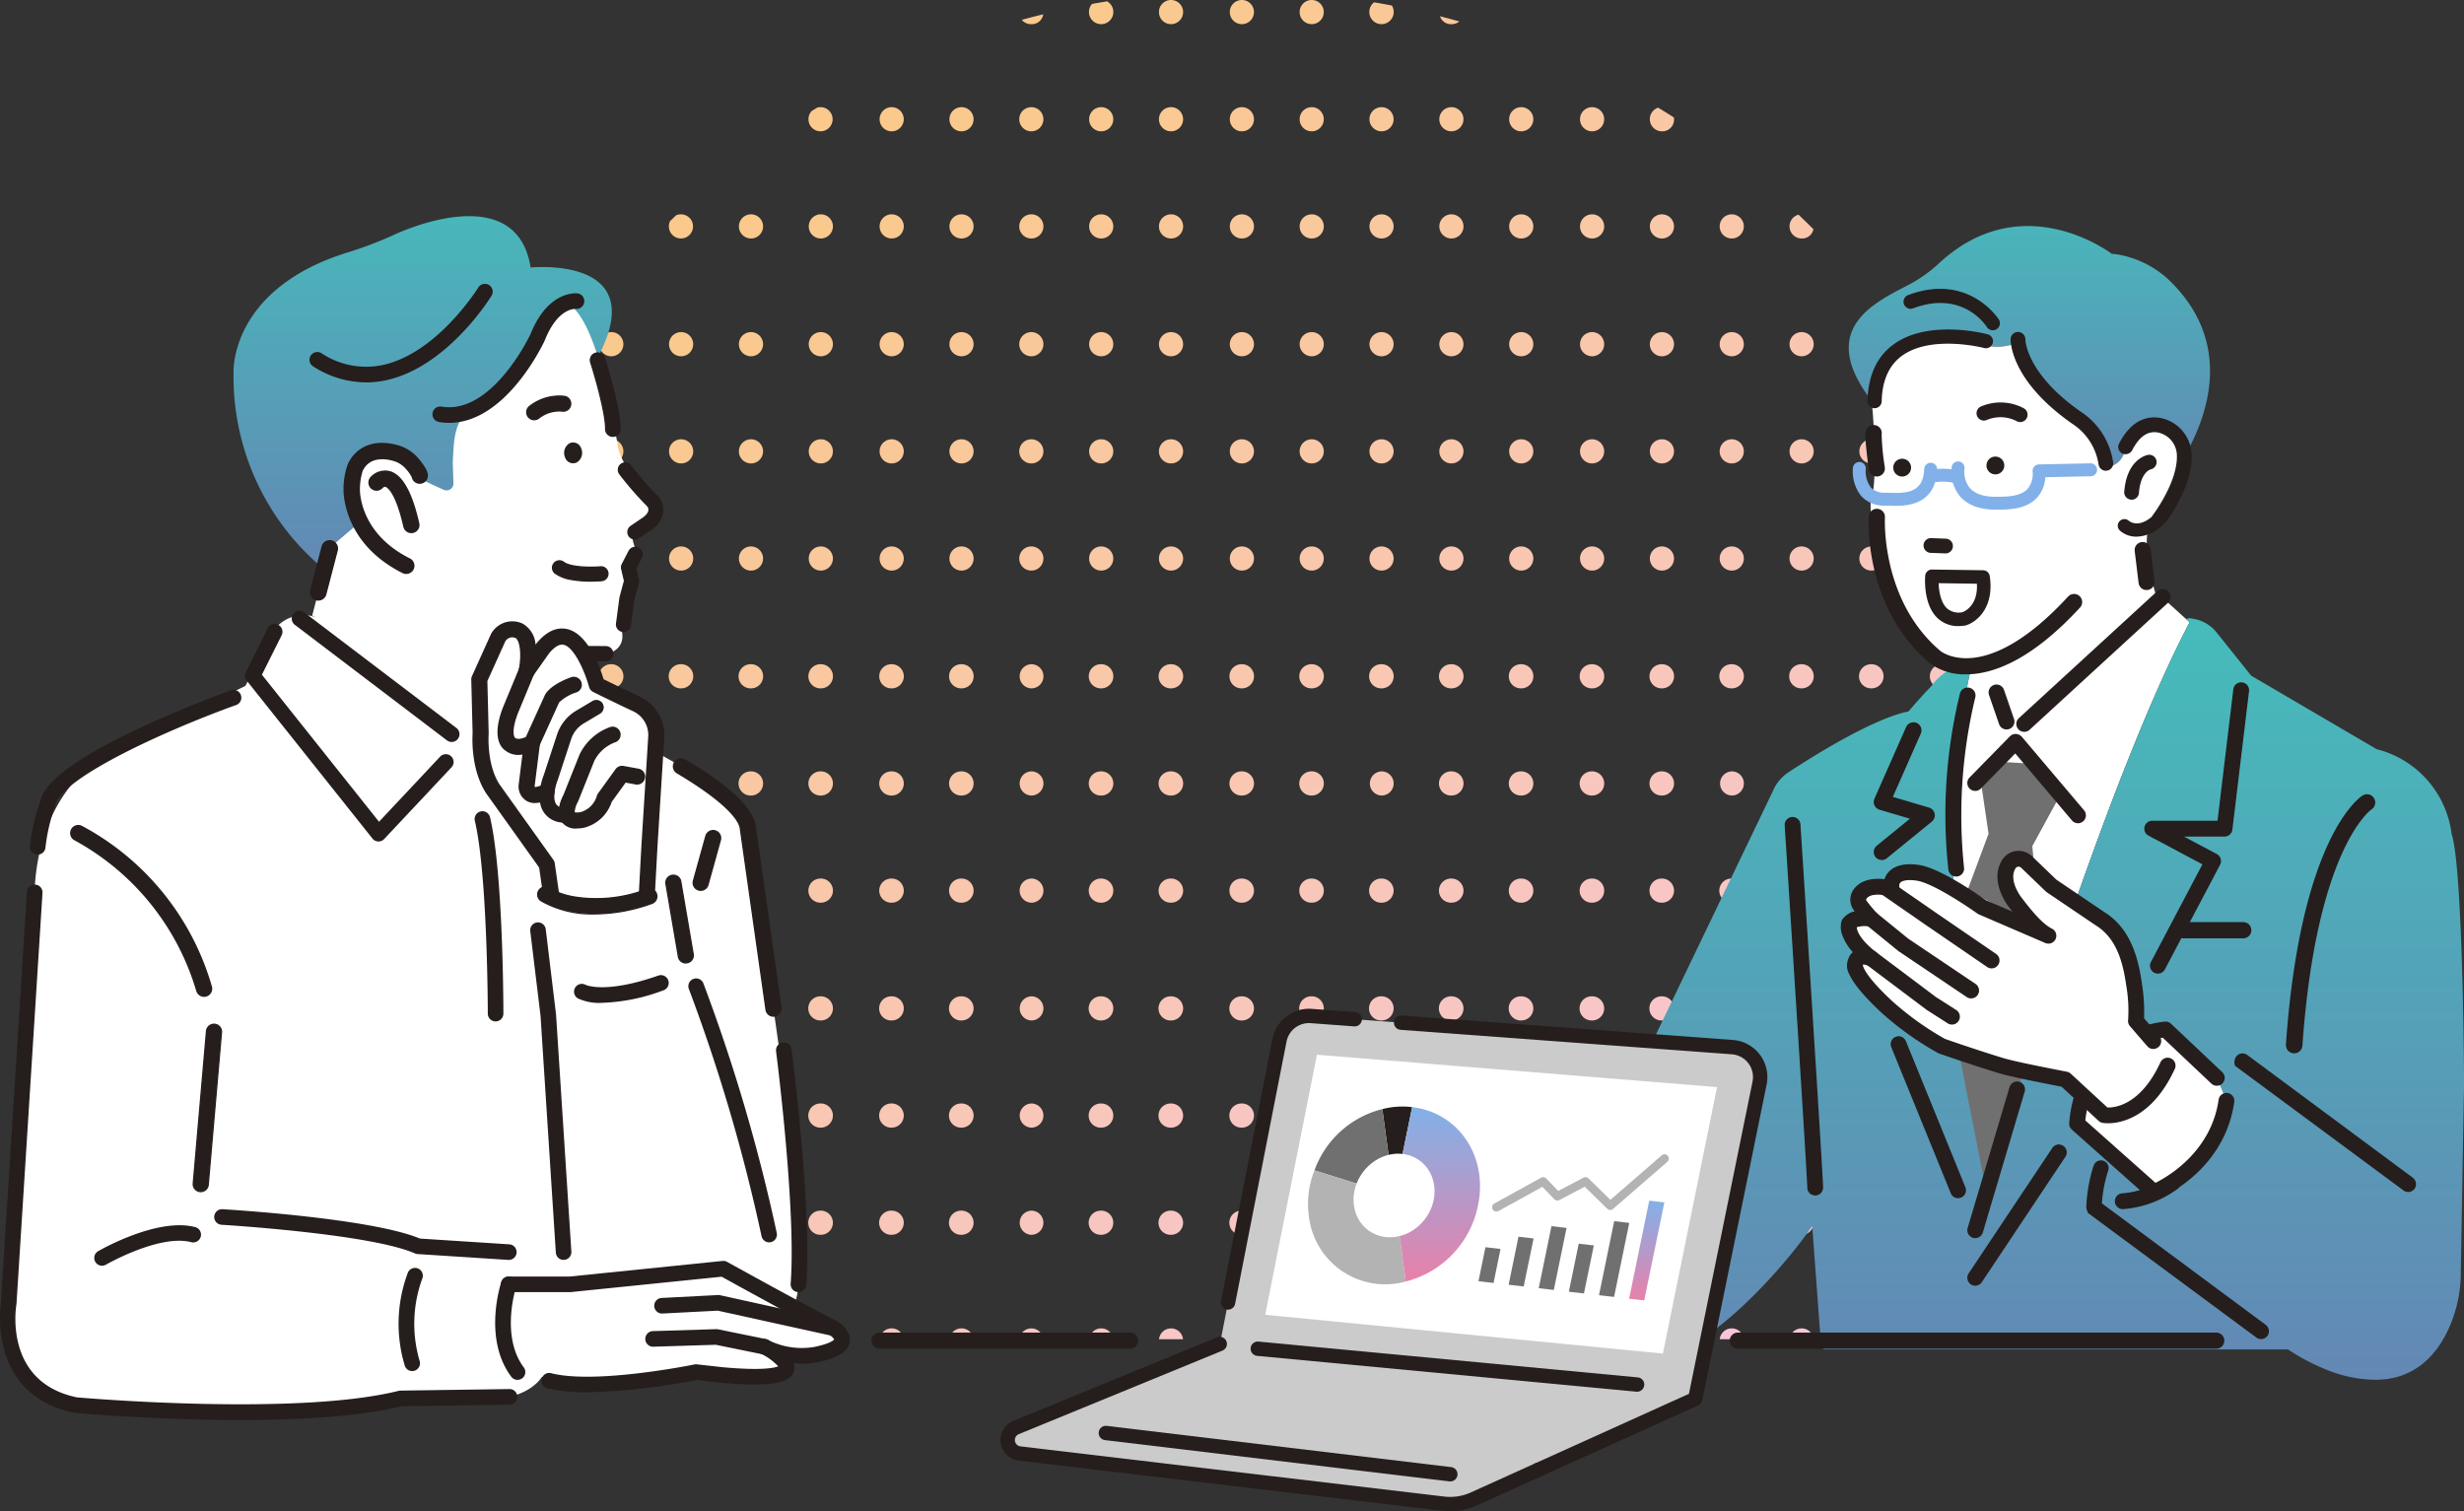 <svg xmlns="http://www.w3.org/2000/svg" xmlns:xlink="http://www.w3.org/1999/xlink" width="408.076" height="250.275" viewBox="0 0 408.076 250.275">
  <rect x="0" y="0" width="408.076" height="250.275" fill="#333333" stroke="none"/>
  <defs>
    <linearGradient id="linear-gradient" x1="0.138" y1="0.146" x2="0.797" y2="0.868" gradientUnits="objectBoundingBox">
      <stop offset="0" stop-color="#fac98b"/>
      <stop offset="1" stop-color="#f7c5db"/>
    </linearGradient>
    <linearGradient id="linear-gradient-2" x1="0.5" x2="0.5" y2="1" gradientUnits="objectBoundingBox">
      <stop offset="0" stop-color="#45bcbb"/>
      <stop offset="1" stop-color="#6388b4"/>
      <stop offset="1" stop-color="#6e74b2"/>
    </linearGradient>
    <linearGradient id="linear-gradient-5" x1="0.5" x2="0.5" y2="1" gradientUnits="objectBoundingBox">
      <stop offset="0" stop-color="#81b1e8"/>
      <stop offset="1" stop-color="#e881a9"/>
    </linearGradient>
  </defs>
  <g id="b" transform="translate(0.001 -1.564)">
    <g id="c" transform="translate(-0.001 1.5)">
      <path id="交差_2" data-name="交差 2" d="M208.775,221.855a2,2,0,0,1,3.981,0Zm-11.571,0a2,2,0,0,1,3.981,0Zm-11.564,0a2,2,0,0,1,3.981,0Zm-11.565,0a2,2,0,0,1,3.981,0Zm-11.735,0a2,2,0,0,1,3.98,0Zm-11.565,0a2,2,0,0,1,3.981,0Zm-11.571,0a2,2,0,0,1,3.981,0Zm-11.565,0a2,2,0,0,1,3.981,0Zm-11.565,0a2,2,0,0,1,3.981,0Zm-11.734,0a2,2,0,0,1,3.98,0Zm-11.566,0a2,2,0,0,1,3.981,0Zm-11.571,0a2,2,0,0,1,3.98,0Zm-11.565,0a2,2,0,0,1,3.981,0Zm-11.565,0a2,2,0,0,1,3.981,0Zm-11.735,0a2,2,0,0,1,3.981,0Zm-11.565,0a2,2,0,0,1,3.981,0Zm-11.571,0a2,2,0,0,1,3.981,0Zm-7.859,0q-.766-.884-1.519-1.784a1.9,1.9,0,0,1,1.8,1.784Zm206.987-21.3a2,2,0,1,1,0,4A2,2,0,1,1,222.331,200.558Zm-11.565,0a2,2,0,1,1,0,4A2,2,0,1,1,210.766,200.558Zm-11.571,0a2,2,0,1,1,0,4A2,2,0,1,1,199.194,200.558Zm-11.564,0a2,2,0,1,1,0,4A2,2,0,1,1,187.63,200.558Zm-11.565,0a2,2,0,1,1,0,4A2,2,0,1,1,176.065,200.558Zm-11.735,0a2,2,0,0,1,0,4A2,2,0,1,1,164.33,200.558Zm-11.565,0a2,2,0,1,1,0,4A2,2,0,1,1,152.765,200.558Zm-11.571,0a2,2,0,1,1,0,4A2,2,0,1,1,141.194,200.558Zm-11.564,0a2,2,0,1,1,0,4A2,2,0,1,1,129.63,200.558Zm-11.565,0a2,2,0,0,1,0,4A2,2,0,1,1,118.065,200.558Zm-11.734,0a2,2,0,0,1,0,4A2,2,0,1,1,106.331,200.558Zm-11.565,0a2,2,0,1,1,0,4A2,2,0,1,1,94.766,200.558Zm-11.572,0a2,2,0,1,1,0,4A2,2,0,0,1,83.193,200.558Zm-11.563,0a2,2,0,0,1,0,4A2,2,0,1,1,71.63,200.558Zm-11.565,0a2,2,0,1,1,0,4A2,2,0,1,1,60.065,200.558Zm-11.735,0a2,2,0,0,1,0,4A2,2,0,1,1,48.33,200.558Zm-11.566,0a2,2,0,1,1,0,4A2,2,0,1,1,36.764,200.558Zm-11.571,0a2,2,0,1,1,0,4A2,2,0,1,1,25.193,200.558Zm-11.563,0a2,2,0,0,1,0,4A2,2,0,1,1,13.63,200.558Zm-13.057.615a1.937,1.937,0,0,1,1.491-.615,2.006,2.006,0,0,1,.508,3.946Q1.548,202.854.572,201.173Zm233.492-.615a2.4,2.4,0,0,1,.423.036q-.955,1.665-1.957,3.3A2.019,2.019,0,0,1,234.065,200.558Zm0-17.747a2,2,0,1,1,0,4A2,2,0,1,1,234.065,182.811Zm-11.734,0a2,2,0,1,1,0,4A2,2,0,1,1,222.331,182.811Zm-11.565,0a2,2,0,1,1,0,4A2,2,0,1,1,210.766,182.811Zm-11.571,0a2,2,0,1,1,0,4A2,2,0,0,1,199.194,182.811Zm-11.564,0a2,2,0,1,1,0,4A2,2,0,1,1,187.63,182.811Zm-11.565,0a2,2,0,1,1,0,4A2,2,0,1,1,176.065,182.811Zm-11.735,0a2,2,0,0,1,0,4A2,2,0,1,1,164.33,182.811Zm-11.565,0a2,2,0,1,1,0,4A2,2,0,1,1,152.765,182.811Zm-11.571,0a2,2,0,1,1,0,4A2,2,0,0,1,141.194,182.811Zm-11.564,0a2,2,0,1,1,0,4A2,2,0,1,1,129.63,182.811Zm-11.565,0a2,2,0,0,1,0,4A2,2,0,1,1,118.065,182.811Zm-11.734,0a2,2,0,0,1,0,4A2,2,0,1,1,106.331,182.811Zm-11.565,0a2,2,0,1,1,0,4A2,2,0,1,1,94.766,182.811Zm-11.572,0a2,2,0,1,1,0,4A2,2,0,0,1,83.193,182.811Zm-11.563,0a2,2,0,0,1,0,4A2,2,0,1,1,71.63,182.811Zm-11.565,0a2,2,0,1,1,0,4A2,2,0,1,1,60.065,182.811Zm-11.735,0a2,2,0,0,1,0,4A2,2,0,1,1,48.33,182.811Zm-11.566,0a2,2,0,1,1,0,4A2,2,0,1,1,36.764,182.811Zm-11.571,0a2,2,0,1,1,0,4A2,2,0,0,1,25.193,182.811Zm-11.563,0a2,2,0,0,1,0,4A2,2,0,1,1,13.63,182.811Zm-11.566,0a2,2,0,1,1,0,4A2,2,0,1,1,2.064,182.811Zm232-17.747a2,2,0,1,1,0,4A2,2,0,1,1,234.065,165.064Zm-11.734,0a2,2,0,1,1,0,4A2,2,0,1,1,222.331,165.064Zm-11.565,0a2,2,0,1,1,0,4A2,2,0,1,1,210.766,165.064Zm-11.571,0a2,2,0,1,1,0,4A2,2,0,1,1,199.194,165.064Zm-11.564,0a2,2,0,1,1,0,4A2,2,0,1,1,187.63,165.064Zm-11.565,0a2,2,0,1,1,0,4A2,2,0,1,1,176.065,165.064Zm-11.735,0a2,2,0,0,1,0,4A2,2,0,1,1,164.33,165.064Zm-11.565,0a2,2,0,1,1,0,4A2,2,0,1,1,152.765,165.064Zm-11.571,0a2,2,0,1,1,0,4A2,2,0,1,1,141.194,165.064Zm-11.564,0a2,2,0,1,1,0,4A2,2,0,1,1,129.63,165.064Zm-11.565,0a2,2,0,0,1,0,4A2,2,0,1,1,118.065,165.064Zm-11.734,0a2,2,0,0,1,0,4A2,2,0,1,1,106.331,165.064Zm-11.565,0a2,2,0,1,1,0,4A2,2,0,1,1,94.766,165.064Zm-11.572,0a2,2,0,1,1,0,4A2,2,0,0,1,83.193,165.064Zm-11.563,0a2,2,0,0,1,0,4A2,2,0,1,1,71.63,165.064Zm-11.565,0a2,2,0,1,1,0,4A2,2,0,1,1,60.065,165.064Zm-11.735,0a2,2,0,0,1,0,4A2,2,0,1,1,48.33,165.064Zm-11.566,0a2,2,0,1,1,0,4A2,2,0,1,1,36.764,165.064Zm-11.571,0a2,2,0,1,1,0,4A2,2,0,1,1,25.193,165.064Zm-11.563,0a2,2,0,0,1,0,4A2,2,0,1,1,13.63,165.064Zm-11.566,0a2,2,0,1,1,0,4A2,2,0,1,1,2.064,165.064Zm242.066.626v2.749A2.139,2.139,0,0,1,244.13,165.689Zm-10.065-20.131a2,2,0,1,1,0,4A2,2,0,1,1,234.065,145.558Zm-11.734,0a2,2,0,1,1,0,4A2,2,0,1,1,222.331,145.558Zm-11.565,0a2,2,0,1,1,0,4A2,2,0,1,1,210.766,145.558Zm-11.571,0a2,2,0,1,1,0,4A2,2,0,1,1,199.194,145.558Zm-11.564,0a2,2,0,1,1,0,4A2,2,0,1,1,187.63,145.558Zm-11.565,0a2,2,0,1,1,0,4A2,2,0,1,1,176.065,145.558Zm-11.735,0a2,2,0,0,1,0,4A2,2,0,1,1,164.33,145.558Zm-11.565,0a2,2,0,1,1,0,4A2,2,0,1,1,152.765,145.558Zm-11.571,0a2,2,0,1,1,0,4A2,2,0,1,1,141.194,145.558Zm-11.564,0a2,2,0,1,1,0,4A2,2,0,1,1,129.63,145.558Zm-11.565,0a2,2,0,0,1,0,4A2,2,0,1,1,118.065,145.558Zm-11.734,0a2,2,0,0,1,0,4A2,2,0,1,1,106.331,145.558Zm-11.565,0a2,2,0,1,1,0,4A2,2,0,1,1,94.766,145.558Zm-11.572,0a2,2,0,1,1,0,4A2,2,0,0,1,83.193,145.558Zm-11.563,0a2,2,0,0,1,0,4A2,2,0,1,1,71.63,145.558Zm-11.565,0a2,2,0,1,1,0,4A2,2,0,1,1,60.065,145.558Zm-11.735,0a2,2,0,0,1,0,4A2,2,0,1,1,48.33,145.558Zm-11.566,0a2,2,0,1,1,0,4A2,2,0,1,1,36.764,145.558Zm-11.571,0a2,2,0,1,1,0,4A2,2,0,1,1,25.193,145.558Zm-11.563,0a2,2,0,0,1,0,4A2,2,0,1,1,13.63,145.558Zm-11.566,0a2,2,0,1,1,0,4A2,2,0,1,1,2.064,145.558Zm242.066.626v2.749A2.139,2.139,0,0,1,244.13,146.183Zm-10.065-18.373a2,2,0,1,1,0,4A2,2,0,1,1,234.065,127.811Zm-11.734,0a2,2,0,1,1,0,4A2,2,0,1,1,222.331,127.811Zm-11.565,0a2,2,0,1,1,0,4A2,2,0,1,1,210.766,127.811Zm-11.571,0a2,2,0,1,1,0,4A2,2,0,0,1,199.194,127.811Zm-11.564,0a2,2,0,1,1,0,4A2,2,0,1,1,187.63,127.811Zm-11.565,0a2,2,0,1,1,0,4A2,2,0,1,1,176.065,127.811Zm-11.735,0a2,2,0,0,1,0,4A2,2,0,1,1,164.33,127.811Zm-11.565,0a2,2,0,1,1,0,4A2,2,0,1,1,152.765,127.811Zm-11.571,0a2,2,0,1,1,0,4A2,2,0,0,1,141.194,127.811Zm-11.564,0a2,2,0,1,1,0,4A2,2,0,1,1,129.63,127.811Zm-11.565,0a2,2,0,0,1,0,4A2,2,0,1,1,118.065,127.811Zm-11.734,0a2,2,0,0,1,0,4A2,2,0,1,1,106.331,127.811Zm-11.565,0a2,2,0,1,1,0,4A2,2,0,1,1,94.766,127.811Zm-11.572,0a2,2,0,1,1,0,4A2,2,0,0,1,83.193,127.811Zm-11.563,0a2,2,0,0,1,0,4A2,2,0,1,1,71.63,127.811Zm-11.565,0a2,2,0,1,1,0,4A2,2,0,1,1,60.065,127.811Zm-11.735,0a2,2,0,0,1,0,4A2,2,0,1,1,48.33,127.811Zm-11.566,0a2,2,0,1,1,0,4A2,2,0,1,1,36.764,127.811Zm-11.571,0a2,2,0,1,1,0,4A2,2,0,0,1,25.193,127.811Zm-11.563,0a2,2,0,0,1,0,4A2,2,0,1,1,13.63,127.811Zm-11.566,0a2,2,0,1,1,0,4A2,2,0,1,1,2.064,127.811Zm242.066.626v2.749A2.139,2.139,0,0,1,244.13,128.436Zm-10.065-18.373a2,2,0,1,1,0,4A2,2,0,1,1,234.065,110.064Zm-11.734,0a2,2,0,1,1,0,4A2,2,0,1,1,222.331,110.064Zm-11.565,0a2,2,0,1,1,0,4A2,2,0,1,1,210.766,110.064Zm-11.571,0a2,2,0,1,1,0,4A2,2,0,1,1,199.194,110.064Zm-11.564,0a2,2,0,1,1,0,4A2,2,0,1,1,187.63,110.064Zm-11.565,0a2,2,0,1,1,0,4A2,2,0,1,1,176.065,110.064Zm-11.735,0a2,2,0,0,1,0,4A2,2,0,1,1,164.33,110.064Zm-11.565,0a2,2,0,1,1,0,4A2,2,0,1,1,152.765,110.064Zm-11.571,0a2,2,0,1,1,0,4A2,2,0,1,1,141.194,110.064Zm-11.564,0a2,2,0,1,1,0,4A2,2,0,1,1,129.63,110.064Zm-11.565,0a2,2,0,0,1,0,4A2,2,0,1,1,118.065,110.064Zm-11.734,0a2,2,0,0,1,0,4A2,2,0,1,1,106.331,110.064Zm-11.565,0a2,2,0,1,1,0,4A2,2,0,1,1,94.766,110.064Zm-11.572,0a2,2,0,1,1,0,4A2,2,0,0,1,83.193,110.064Zm-11.563,0a2,2,0,0,1,0,4A2,2,0,1,1,71.63,110.064Zm-11.565,0a2,2,0,1,1,0,4A2,2,0,1,1,60.065,110.064Zm-11.735,0a2,2,0,0,1,0,4A2,2,0,1,1,48.33,110.064Zm-11.566,0a2,2,0,1,1,0,4A2,2,0,1,1,36.764,110.064Zm-11.571,0a2,2,0,1,1,0,4A2,2,0,1,1,25.193,110.064Zm-11.563,0a2,2,0,0,1,0,4A2,2,0,1,1,13.63,110.064Zm-11.566,0a2,2,0,1,1,0,4A2,2,0,1,1,2.064,110.064Zm242.066.625v2.75A2.139,2.139,0,0,1,244.13,110.689ZM234.065,90.558a2,2,0,1,1,0,4A2,2,0,1,1,234.065,90.558Zm-11.734,0a2,2,0,1,1,0,4A2,2,0,1,1,222.331,90.558Zm-11.565,0a2,2,0,1,1,0,4A2,2,0,1,1,210.766,90.558Zm-11.571,0a2,2,0,1,1,0,4A2,2,0,1,1,199.194,90.558Zm-11.564,0a2,2,0,1,1,0,4A2,2,0,1,1,187.63,90.558Zm-11.565,0a2,2,0,1,1,0,4A2,2,0,1,1,176.065,90.558Zm-11.735,0a2,2,0,0,1,0,4A2,2,0,1,1,164.33,90.558Zm-11.565,0a2,2,0,1,1,0,4A2,2,0,1,1,152.765,90.558Zm-11.571,0a2,2,0,1,1,0,4A2,2,0,1,1,141.194,90.558Zm-11.564,0a2,2,0,1,1,0,4A2,2,0,1,1,129.63,90.558Zm-11.565,0a2,2,0,0,1,0,4A2,2,0,1,1,118.065,90.558Zm-11.734,0a2,2,0,0,1,0,4A2,2,0,1,1,106.331,90.558Zm-11.565,0a2,2,0,1,1,0,4A2,2,0,1,1,94.766,90.558Zm-11.572,0a2,2,0,1,1,0,4A2,2,0,0,1,83.193,90.558Zm-11.563,0a2,2,0,0,1,0,4A2,2,0,1,1,71.63,90.558Zm-11.565,0a2,2,0,1,1,0,4A2,2,0,1,1,60.065,90.558Zm-11.735,0a2,2,0,0,1,0,4A2,2,0,1,1,48.33,90.558Zm-11.566,0a2,2,0,1,1,0,4A2,2,0,1,1,36.764,90.558Zm-11.571,0a2,2,0,1,1,0,4A2,2,0,1,1,25.193,90.558Zm-11.563,0a2,2,0,0,1,0,4A2,2,0,1,1,13.63,90.558Zm-11.566,0a2,2,0,1,1,0,4A2,2,0,1,1,2.064,90.558Zm242.066.626v2.749A2.139,2.139,0,0,1,244.13,91.184ZM234.065,72.811a2,2,0,1,1,0,4A2,2,0,1,1,234.065,72.811Zm-11.734,0a2,2,0,1,1,0,4A2,2,0,1,1,222.331,72.811Zm-11.565,0a2,2,0,1,1,0,4A2,2,0,1,1,210.766,72.811Zm-11.571,0a2,2,0,1,1,0,4A2,2,0,0,1,199.194,72.811Zm-11.564,0a2,2,0,1,1,0,4A2,2,0,1,1,187.63,72.811Zm-11.565,0a2,2,0,1,1,0,4A2,2,0,1,1,176.065,72.811Zm-11.735,0a2,2,0,0,1,0,4A2,2,0,1,1,164.33,72.811Zm-11.565,0a2,2,0,1,1,0,4A2,2,0,1,1,152.765,72.811Zm-11.571,0a2,2,0,1,1,0,4A2,2,0,0,1,141.194,72.811Zm-11.564,0a2,2,0,1,1,0,4A2,2,0,1,1,129.63,72.811Zm-11.565,0a2,2,0,0,1,0,4A2,2,0,1,1,118.065,72.811Zm-11.734,0a2,2,0,0,1,0,4A2,2,0,1,1,106.331,72.811Zm-11.565,0a2,2,0,1,1,0,4A2,2,0,1,1,94.766,72.811Zm-11.572,0a2,2,0,1,1,0,4A2,2,0,0,1,83.193,72.811Zm-11.563,0a2,2,0,0,1,0,4A2,2,0,1,1,71.63,72.811Zm-11.565,0a2,2,0,1,1,0,4A2,2,0,1,1,60.065,72.811Zm-11.735,0a2,2,0,0,1,0,4A2,2,0,1,1,48.33,72.811Zm-11.566,0a2,2,0,1,1,0,4A2,2,0,1,1,36.764,72.811Zm-11.571,0a2,2,0,1,1,0,4A2,2,0,0,1,25.193,72.811Zm-11.563,0a2,2,0,0,1,0,4A2,2,0,1,1,13.63,72.811Zm-11.566,0a2,2,0,1,1,0,4A2,2,0,1,1,2.064,72.811ZM222.331,55.064a2,2,0,1,1,0,4A2,2,0,1,1,222.331,55.064Zm-11.565,0a2,2,0,1,1,0,4A2,2,0,1,1,210.766,55.064Zm-11.571,0a2,2,0,1,1,0,4A2,2,0,1,1,199.194,55.064Zm-11.564,0a2,2,0,1,1,0,4A2,2,0,1,1,187.63,55.064Zm-11.565,0a2,2,0,1,1,0,4A2,2,0,1,1,176.065,55.064Zm-11.735,0a2,2,0,0,1,0,4A2,2,0,1,1,164.33,55.064Zm-11.565,0a2,2,0,1,1,0,4A2,2,0,1,1,152.765,55.064Zm-11.571,0a2,2,0,1,1,0,4A2,2,0,1,1,141.194,55.064Zm-11.564,0a2,2,0,1,1,0,4A2,2,0,1,1,129.63,55.064Zm-11.565,0a2,2,0,0,1,0,4A2,2,0,1,1,118.065,55.064Zm-11.734,0a2,2,0,0,1,0,4A2,2,0,1,1,106.331,55.064Zm-11.565,0a2,2,0,1,1,0,4A2,2,0,1,1,94.766,55.064Zm-11.572,0a2,2,0,1,1,0,4A2,2,0,0,1,83.193,55.064Zm-11.563,0a2,2,0,0,1,0,4A2,2,0,1,1,71.63,55.064Zm-11.565,0a2,2,0,1,1,0,4A2,2,0,1,1,60.065,55.064Zm-11.735,0a2,2,0,0,1,0,4A2,2,0,1,1,48.33,55.064Zm-11.566,0a2,2,0,1,1,0,4A2,2,0,1,1,36.764,55.064Zm-11.571,0a2,2,0,1,1,0,4A2,2,0,1,1,25.193,55.064Zm-11.563,0a2,2,0,0,1,0,4A2,2,0,1,1,13.63,55.064Zm196.617-19.45q1.252,1.188,2.471,2.406a1.89,1.89,0,0,1-1.952,1.538A2.007,2.007,0,0,1,210.247,35.614Zm-11.052-.056a2,2,0,1,1,0,4A2,2,0,1,1,199.194,35.558Zm-11.564,0a2,2,0,1,1,0,4A2,2,0,1,1,187.63,35.558Zm-11.565,0a2,2,0,1,1,0,4A2,2,0,1,1,176.065,35.558Zm-11.735,0a2,2,0,0,1,0,4A2,2,0,1,1,164.33,35.558Zm-11.565,0a2,2,0,1,1,0,4A2,2,0,1,1,152.765,35.558Zm-11.571,0a2,2,0,1,1,0,4A2,2,0,1,1,141.194,35.558Zm-11.564,0a2,2,0,1,1,0,4A2,2,0,1,1,129.63,35.558Zm-11.565,0a2,2,0,0,1,0,4A2,2,0,1,1,118.065,35.558Zm-11.734,0a2,2,0,0,1,0,4A2,2,0,1,1,106.331,35.558Zm-11.565,0a2,2,0,1,1,0,4A2,2,0,1,1,94.766,35.558Zm-11.572,0a2,2,0,1,1,0,4A2,2,0,0,1,83.193,35.558Zm-11.563,0a2,2,0,0,1,0,4A2,2,0,1,1,71.63,35.558Zm-11.565,0a2,2,0,1,1,0,4A2,2,0,1,1,60.065,35.558Zm-11.735,0a2,2,0,0,1,0,4A2,2,0,1,1,48.33,35.558Zm-11.566,0a2,2,0,1,1,0,4A2,2,0,1,1,36.764,35.558ZM23.379,36.67c.336-.326.67-.647,1.01-.97a2.2,2.2,0,0,1,.8-.142,2,2,0,1,1-1.814,1.112ZM187,17.895c.875.528,1.748,1.069,2.61,1.616a1.947,1.947,0,0,1-1.98,2.3A2.01,2.01,0,0,1,187,17.895Zm-10.935-.084a2,2,0,1,1,0,4A2,2,0,1,1,176.065,17.811Zm-11.735,0a2,2,0,0,1,0,4A2,2,0,1,1,164.33,17.811Zm-11.565,0a2,2,0,1,1,0,4A2,2,0,1,1,152.765,17.811Zm-11.571,0a2,2,0,1,1,0,4A2,2,0,0,1,141.194,17.811Zm-11.564,0a2,2,0,1,1,0,4A2,2,0,1,1,129.63,17.811Zm-11.565,0a2,2,0,0,1,0,4A2,2,0,1,1,118.065,17.811Zm-11.734,0a2,2,0,0,1,0,4A2,2,0,1,1,106.331,17.811Zm-11.565,0a2,2,0,1,1,0,4A2,2,0,1,1,94.766,17.811Zm-11.572,0a2,2,0,1,1,0,4A2,2,0,0,1,83.193,17.811Zm-11.563,0a2,2,0,0,1,0,4A2,2,0,1,1,71.63,17.811Zm-11.565,0a2,2,0,1,1,0,4A2,2,0,1,1,60.065,17.811Zm-13.246.636c.307-.189.62-.379.929-.565a2.316,2.316,0,0,1,.582-.071,2,2,0,1,1-1.511.636ZM150.876,2.757c1.074.275,2.14.561,3.2.861a1.989,1.989,0,0,1-1.315.445A1.882,1.882,0,0,1,150.876,2.757ZM139.957.447c.99.167,1.965.342,2.947.531a2.019,2.019,0,1,1-2.947-.531ZM129.63.064a2,2,0,1,1,0,4A2,2,0,1,1,129.63.064Zm-11.565,0a2,2,0,0,1,0,4A2,2,0,1,1,118.065.064Zm-11.734,0a2,2,0,0,1,0,4A2,2,0,1,1,106.331.064ZM93.244.713c.83-.15,1.666-.292,2.5-.427a2.018,2.018,0,1,1-2.5.427ZM81.619,3.348q1.764-.483,3.545-.919a1.9,1.9,0,0,1-1.97,1.634A1.917,1.917,0,0,1,81.619,3.348Z" transform="translate(87.609)" fill="url(#linear-gradient)"/>
      <path id="パス_13104" data-name="パス 13104" d="M1783.921,255.581c-.191-2.666-.671-3.477,1.127-5.445.368-.4,1.578-2.029,1.85-2.239.451-.346,1.7-.866,1.8-1.425.1-.5.95-1.048,4.824-1.148,4.53-.117,2.788-.972,8.562.7a8.14,8.14,0,0,0,4.841-.43c-1.3,6.673,9.349,12.612,9.349,12.612,4.5,1.759,5.394,11.524,5.394,11.524l3.48-1.606.8-4.284c3.406-6.593,6.373-1.733,6.373-1.733a5.694,5.694,0,0,1,1.027,4.463c4.124-6.22,10.459-19.489-.654-30.829a16.489,16.489,0,0,0-8.683-4.723,10.642,10.642,0,0,0-1.361-.177s-14.686-11.29-28.554,1.513a23.547,23.547,0,0,1-5.086,3.621c-5.877,3.057-15.73,7.559-5.428,20.1-.059-1.492.415.663.332-.49Z" transform="translate(-1472.908 -188.742)" fill="url(#linear-gradient-2)"/>
      <path id="パス_13105" data-name="パス 13105" d="M1849.226,378.669l-2.055.184.406-.384s-2.236-7.037-1.714-11.03c0,0,9.55-10.449,5.729-15.341,0,0-5.418-6.791-8.968,0l-.592,1.891a3.3,3.3,0,0,1-3.253,2.313s-.139-5.721-4.81-7.547c0,0-11.068-6.151-9.7-13.03a8.517,8.517,0,0,1-5.034.432c-6-1.742-3.353-.8-8.063-.694-4.027.093-5.754.606-5.857,1.122-.114.578-1.408,1.11-1.878,1.466-.284.215-1.544,1.89-1.928,2.3-1.871,2.026-1.265,4.585-1.071,7.335.293,4.134.633,11.481-.377,14.383a17.775,17.775,0,0,0,.4,4.43,39.068,39.068,0,0,0,7.065,18.954,10.212,10.212,0,0,0,9.23,3.829c-1.857,7.728-6.766,35.357,2.189,85.66,0,0,18.388-63.3,33.936-92.954l-3.662-3.323Z" transform="translate(-1490.248 -278.874)" fill="#fff"/>
      <path id="パス_13106" data-name="パス 13106" d="M1671.993,639.327a16.6,16.6,0,0,0-12.421-14.049l-20.78-12.175-5.743-7.179a6.163,6.163,0,0,0-3.726-2.217l-.6-.107a.68.68,0,0,0-.282.01l-.437.108.6.544c-15.548,29.65-33.936,92.954-33.936,92.954-8.681-48.771-4.332-76.229-2.366-84.9a1.5,1.5,0,0,0-.394-.7,9.134,9.134,0,0,1-2.038-.079,6.141,6.141,0,0,0-.7.394,9.935,9.935,0,0,0-3.366,2.936c-1.052,1.074-2.292,2.44-3.769,4.177-1.3.21-6.841,1.554-19.821,10.025a7.012,7.012,0,0,0-2.638,3.165l-30.435,63.347,4.141,11.776a25.126,25.126,0,0,0,3.711,4.864c3.188,3.272.754,13.006,4.384,13.145,6.2.244,18.531-12.121,24.721-21.109l1.463,19.8a.674.674,0,0,0,.671.625h76.661a33.85,33.85,0,0,0,5.717,3.084,22.607,22.607,0,0,0,8.665,1.959,13.671,13.671,0,0,0,3.623-.465c3.86-1.062,6.819-3.893,8.789-8.414a22.7,22.7,0,0,0,1.828-9.13l.52-30.215c.064-1.069-.165-36.581-2.038-42.176Z" transform="translate(-1265.967 -501.146)" fill="url(#linear-gradient-2)"/>
      <g id="グループ_455" data-name="グループ 455" transform="translate(332.99 55.038)">
        <path id="パス_13107" data-name="パス 13107" d="M1951.121,351.565a1.1,1.1,0,0,1-1.052-.979,9.927,9.927,0,0,0-4.3-6.719.647.647,0,0,1-.057-.036c-10.328-7.2-10.206-13.684-10.2-13.956a1.1,1.1,0,0,1,2.2.072c0,.112.069,5.664,9.23,12.061a11.982,11.982,0,0,1,5.313,8.339,1.1,1.1,0,0,1-.974,1.215,1.04,1.04,0,0,1-.163.005Zm-13.407-21.61Z" transform="translate(-1935.391 -328.698)" fill="#251e1c"/>
        <path id="パス_13108" data-name="パス 13108" d="M1950.571,351.123h-.043a1.225,1.225,0,0,1-1.165-1.086,9.763,9.763,0,0,0-4.247-6.63l-.064-.041c-10.386-7.242-10.257-13.784-10.247-14.058a1.217,1.217,0,0,1,1.265-1.172,1.222,1.222,0,0,1,1.174,1.224.127.127,0,0,1,.005.036v0a.1.1,0,0,1-.005.031c.026.523.5,5.858,9.178,11.918a12.089,12.089,0,0,1,5.363,8.423,1.221,1.221,0,0,1-1.079,1.346,1.261,1.261,0,0,1-.138.007Zm-.034-.237a1.032,1.032,0,0,0,.146-.005.982.982,0,0,0,.867-1.084,11.85,11.85,0,0,0-5.258-8.251c-9.2-6.426-9.287-11.932-9.287-12.163a.982.982,0,0,0-1.962-.067c-.01.27-.136,6.685,10.146,13.854a.544.544,0,0,0,.052.033,9.951,9.951,0,0,1,4.359,6.807.989.989,0,0,0,.938.874Z" transform="translate(-1934.803 -328.136)" fill="#251e1c"/>
      </g>
      <path id="パス_13109" data-name="パス 13109" d="M2040.895,506.031a4.149,4.149,0,0,1-2.6-.993,1.1,1.1,0,0,1,1.477-1.633c.181.153,1.74,1.334,4.2-1.034a1.1,1.1,0,1,1,1.528,1.587,6.319,6.319,0,0,1-4.6,2.076Z" transform="translate(-1687.198 -417.091)" fill="#251e1c"/>
      <g id="グループ_456" data-name="グループ 456" transform="translate(318.568 89.18)">
        <path id="パス_13110" data-name="パス 13110" d="M1855.183,529.506l-2.428-.091a1.1,1.1,0,0,1,.083-2.2l2.428.091a1.1,1.1,0,1,1-.083,2.2Z" transform="translate(-1851.577 -527.094)" fill="#251e1c"/>
        <path id="パス_13111" data-name="パス 13111" d="M1854.655,529.045h-.046l-2.429-.091a1.22,1.22,0,0,1,.091-2.439l2.428.091a1.22,1.22,0,0,1-.043,2.439Zm-2.43-2.292a.982.982,0,0,0-.036,1.964l2.428.091h0a.983.983,0,1,0,.074-1.964l-2.428-.091Z" transform="translate(-1851.005 -526.514)" fill="#251e1c"/>
      </g>
      <g id="グループ_457" data-name="グループ 457" transform="translate(351.802 75.367)">
        <path id="パス_13112" data-name="パス 13112" d="M2045.849,454.147a.2.2,0,0,1-.045,0,1.1,1.1,0,0,1-1.012-1.182c.415-5.337,3.692-5.972,3.831-6a1.1,1.1,0,0,1,.407,2.165c-.115.029-1.772.516-2.044,4a1.1,1.1,0,0,1-1.138,1.015Z" transform="translate(-2044.672 -446.829)" fill="#251e1c"/>
        <path id="パス_13113" data-name="パス 13113" d="M2045.328,453.7h-.046l-.05,0a1.22,1.22,0,0,1-1.12-1.311c.422-5.428,3.786-6.079,3.929-6.1a1.218,1.218,0,0,1,1.413.991,1.227,1.227,0,0,1-.96,1.406c-.062.015-1.683.472-1.948,3.9a1.216,1.216,0,0,1-1.215,1.126Zm2.927-7.2a1.014,1.014,0,0,0-.176.016c-.136.024-3.327.642-3.733,5.889a.981.981,0,0,0,.9,1.055h.038s.026,0,.04,0a.98.98,0,0,0,.978-.905c.274-3.532,1.943-4.06,2.132-4.11a.99.99,0,0,0,.78-1.134.981.981,0,0,0-.962-.812Z" transform="translate(-2044.107 -446.259)" fill="#251e1c"/>
      </g>
      <g id="グループ_458" data-name="グループ 458" transform="translate(350.809 69.186)">
        <path id="パス_13114" data-name="パス 13114" d="M2050.926,416.949a6.278,6.278,0,0,0-4.945-5.809c-1.938-.382-4.7.029-6.841,4.144a1.1,1.1,0,0,0,.527,1.513,1.148,1.148,0,0,0,1.456-.552c1.225-2.327,2.678-3.291,4.433-2.945a4.047,4.047,0,0,1,3.17,3.762c.237,4.516-3.934,10.006-3.976,10.061a1.088,1.088,0,0,0-.219.53l2.153.559c.886-1.219,4.49-6.483,4.241-11.266Z" transform="translate(-2038.899 -410.91)" fill="#251e1c"/>
        <path id="パス_13115" data-name="パス 13115" d="M2046.125,427.766a.085.085,0,0,1-.029,0l-2.153-.559a.118.118,0,0,1-.088-.131,1.223,1.223,0,0,1,.243-.587c.041-.055,4.184-5.537,3.951-9.982a3.93,3.93,0,0,0-3.076-3.652c-1.7-.334-3.106.608-4.3,2.883a1.26,1.26,0,0,1-1.609.606,1.219,1.219,0,0,1-.583-1.676c2.177-4.184,4.991-4.6,6.97-4.206a6.4,6.4,0,0,1,5.041,5.919h0c.25,4.748-3.2,9.881-4.263,11.342a.119.119,0,0,1-.1.048Zm-2.017-.764,1.967.511c.845-1.172,4.416-6.426,4.17-11.123h0a6.159,6.159,0,0,0-4.85-5.7c-1.9-.373-4.6.031-6.712,4.082a.981.981,0,0,0,.47,1.349,1.022,1.022,0,0,0,1.3-.5c1.255-2.38,2.742-3.365,4.561-3a4.169,4.169,0,0,1,3.266,3.872c.238,4.532-3.956,10.084-4,10.139a1,1,0,0,0-.177.37Z" transform="translate(-2038.338 -410.342)" fill="#251e1c"/>
      </g>
      <path id="パス_13116" data-name="パス 13116" d="M1824.813,451.686a1.475,1.475,0,1,1-1.387-1.558A1.475,1.475,0,0,1,1824.813,451.686Z" transform="translate(-1508.313 -374.093)" fill="#251e1c"/>
      <path id="パス_13117" data-name="パス 13117" d="M1914.523,449.616a1.475,1.475,0,1,1-1.387-1.558A1.476,1.476,0,0,1,1914.523,449.616Z" transform="translate(-1582.583 -372.379)" fill="#251e1c"/>
      <g id="グループ_459" data-name="グループ 459" transform="translate(309.288 54.633)">
        <path id="パス_13118" data-name="パス 13118" d="M1798.77,339.271a1.054,1.054,0,0,1-.991-1.074c.089-4.1,1.484-7.192,4.144-9.19,5.722-4.3,15.183-1.85,15.584-1.743a1.052,1.052,0,1,1-.54,2.034h0c-.088-.024-8.882-2.292-13.782,1.4-2.115,1.592-3.225,4.132-3.3,7.55a1.051,1.051,0,0,1-1.076,1.029h-.039Z" transform="translate(-1797.66 -326.354)" fill="#251e1c"/>
        <path id="パス_13119" data-name="パス 13119" d="M1798.26,338.823h-.069a1.17,1.17,0,0,1-1.1-1.2c.091-4.137,1.5-7.261,4.193-9.283,5.771-4.337,15.283-1.871,15.686-1.764a1.172,1.172,0,1,1-.6,2.265c-.088-.022-8.827-2.275-13.681,1.375-2.084,1.568-3.177,4.077-3.251,7.457a1.173,1.173,0,0,1-1.17,1.146Zm-.055-.239h.034a.943.943,0,0,0,.955-.912c.076-3.458,1.2-6.029,3.347-7.643,4.943-3.721,13.8-1.44,13.885-1.416a.934.934,0,0,0,.479-1.805c-.4-.1-9.8-2.544-15.481,1.724-2.63,1.976-4.008,5.038-4.1,9.1a.933.933,0,0,0,.878.953Z" transform="translate(-1797.088 -325.785)" fill="#251e1c"/>
      </g>
      <g id="グループ_460" data-name="グループ 460" transform="translate(315.252 47.897)">
        <path id="パス_13120" data-name="パス 13120" d="M1847.047,293.945a1.052,1.052,0,0,1-.833-.494c-.169-.267-4.069-6.251-12.354-3.131a1.053,1.053,0,1,1-.742-1.971c9.948-3.745,14.835,3.91,14.884,3.988a1.054,1.054,0,0,1-.955,1.606Z" transform="translate(-1832.317 -287.203)" fill="#251e1c"/>
        <path id="パス_13121" data-name="パス 13121" d="M1846.532,293.508c-.022,0-.047,0-.069,0a1.176,1.176,0,0,1-.928-.549c-.16-.253-4.01-6.172-12.211-3.082a1.172,1.172,0,0,1-1.48-1.58,1.161,1.161,0,0,1,.654-.613c10.016-3.773,14.978,3.957,15.026,4.036a1.171,1.171,0,0,1-.995,1.788Zm-8.681-4.762a9.55,9.55,0,0,1,7.888,4.086.942.942,0,0,0,.738.439h0a.935.935,0,0,0,.962-.719.931.931,0,0,0-.115-.706c-.048-.077-4.907-7.643-14.741-3.94a.934.934,0,0,0,.659,1.749,13.036,13.036,0,0,1,4.609-.907Z" transform="translate(-1831.74 -286.645)" fill="#251e1c"/>
      </g>
      <path id="パス_13122" data-name="パス 13122" d="M1909.188,399.273a1.231,1.231,0,0,1-.49-.126,5.859,5.859,0,0,0-4.912-.256,1.219,1.219,0,0,1-1.122-2.165,8.212,8.212,0,0,1,7.115.236,1.219,1.219,0,0,1-.59,2.311Z" transform="translate(-1574.66 -329.313)" fill="#251e1c"/>
      <g id="グループ_461" data-name="グループ 461" transform="translate(355.131 113.058)">
        <path id="パス_13123" data-name="パス 13123" d="M2066.277,713.951a1.19,1.19,0,0,1-1.052-1.745l8.586-16.285-9.037-4.8a1.19,1.19,0,0,1,.559-2.241h10.922L2078.887,667a1.19,1.19,0,1,1,2.363.284l-2.757,22.93a1.19,1.19,0,0,1-1.181,1.048h-7.2l5.867,3.117a1.19,1.19,0,0,1,.494,1.606l-9.14,17.334a1.19,1.19,0,0,1-1.053.635Z" transform="translate(-2064.024 -665.83)" fill="#251e1c"/>
        <path id="パス_13124" data-name="パス 13124" d="M2065.7,713.5a1.33,1.33,0,0,1-.609-.151,1.309,1.309,0,0,1-.547-1.769l8.531-16.18-8.932-4.747a1.309,1.309,0,0,1,.615-2.465h10.815l2.62-21.776a1.309,1.309,0,1,1,2.6.313l-2.757,22.93a1.309,1.309,0,0,1-1.3,1.151h-6.724l5.447,2.893a1.311,1.311,0,0,1,.544,1.766l-9.141,17.334a1.307,1.307,0,0,1-1.158.7Zm-.945-25.074a1.071,1.071,0,0,0-.5,2.017l9.037,4.8a.122.122,0,0,1,.05.16l-8.587,16.285a1.07,1.07,0,0,0,.448,1.446,1.08,1.08,0,0,0,.5.124,1.068,1.068,0,0,0,.948-.571l9.14-17.334a1.072,1.072,0,0,0-.446-1.446l-5.867-3.119a.119.119,0,0,1,.057-.224h7.2a1.073,1.073,0,0,0,1.064-.943l2.757-22.93a1.07,1.07,0,1,0-2.125-.256l-2.631,21.881a.12.12,0,0,1-.119.1h-10.922Z" transform="translate(-2063.451 -665.257)" fill="#251e1c"/>
      </g>
      <g id="グループ_462" data-name="グループ 462" transform="translate(322.186 113.925)">
        <path id="パス_13125" data-name="パス 13125" d="M1874.375,702.046a1.189,1.189,0,0,1-1.177-1.029,84.264,84.264,0,0,1,1.917-29.136,1.19,1.19,0,0,1,2.306.589,83.511,83.511,0,0,0-1.865,28.227,1.191,1.191,0,0,1-1.019,1.339A1.3,1.3,0,0,1,1874.375,702.046Z" transform="translate(-1872.587 -670.866)" fill="#251e1c"/>
        <path id="パス_13126" data-name="パス 13126" d="M1873.816,701.592a1.312,1.312,0,0,1-1.294-1.132,84.551,84.551,0,0,1,1.919-29.182,1.309,1.309,0,0,1,2.537.647,83.453,83.453,0,0,0-1.862,28.182,1.31,1.31,0,0,1-1.12,1.473A1.249,1.249,0,0,1,1873.816,701.592Zm1.891-31.062a1.073,1.073,0,0,0-1.036.805,84.326,84.326,0,0,0-1.916,29.091,1.071,1.071,0,0,0,2.122-.289,83.7,83.7,0,0,1,1.867-28.272,1.07,1.07,0,0,0-.773-1.3,1.08,1.08,0,0,0-.267-.034Z" transform="translate(-1872.028 -670.291)" fill="#251e1c"/>
      </g>
      <g id="グループ_464" data-name="グループ 464" transform="translate(342.682 169.239)">
        <path id="パス_13127" data-name="パス 13127" d="M2021.877,1007.337l-8.511-8.037s-13.395.945-14.656,15.6l12.765,11.347s10.4-4.1,11.977-15.128l-1.577-3.783Z" transform="translate(-1997.404 -997.99)" fill="#fff"/>
        <g id="グループ_463" data-name="グループ 463">
          <path id="パス_13128" data-name="パス 13128" d="M2005.759,1021.712a1.188,1.188,0,0,1-.792-.3l-12.765-11.347a1.19,1.19,0,0,1-.394-.991c.7-8.075,4.941-12.19,8.381-14.219a18.485,18.485,0,0,1,7.376-2.466,1.191,1.191,0,0,1,.9.322l8.51,8.037a1.189,1.189,0,1,1-1.633,1.73l-8.109-7.659c-2.317.325-11.7,2.353-13,13.872l11.731,10.428c2.2-1.089,9.354-5.254,10.588-13.892a1.19,1.19,0,0,1,2.356.336c-1.654,11.583-12.268,15.89-12.719,16.068a1.2,1.2,0,0,1-.435.083Z" transform="translate(-1991.686 -992.265)" fill="#251e1c"/>
          <path id="パス_13129" data-name="パス 13129" d="M2005.194,1021.257a1.306,1.306,0,0,1-.869-.33l-12.765-11.347a1.315,1.315,0,0,1-.434-1.089c.7-8.127,4.975-12.268,8.44-14.312a18.661,18.661,0,0,1,7.428-2.483,1.314,1.314,0,0,1,.991.354l8.511,8.037a1.309,1.309,0,0,1-1.8,1.9l-8.067-7.619c-2.764.4-11.547,2.557-12.83,13.7l11.626,10.333c2.241-1.122,9.239-5.275,10.452-13.767a1.308,1.308,0,1,1,2.59.37c-1.664,11.648-12.338,15.983-12.793,16.161a1.309,1.309,0,0,1-.48.091Zm1.888-29.327c-.024,0-.05,0-.074,0a18.385,18.385,0,0,0-7.323,2.451c-3.416,2.015-7.633,6.1-8.323,14.126a1.078,1.078,0,0,0,.355.893l12.765,11.347a1.09,1.09,0,0,0,1.1.2c.448-.177,11-4.461,12.645-15.973a1.053,1.053,0,0,0-.2-.793,1.071,1.071,0,0,0-1.917.49c-1.242,8.7-8.467,12.9-10.653,13.982a.121.121,0,0,1-.131-.017l-11.731-10.428a.121.121,0,0,1-.04-.1c1.32-11.736,11.142-13.7,13.1-13.975a.122.122,0,0,1,.1.031l8.108,7.657a1.071,1.071,0,1,0,1.472-1.558l-8.511-8.037a1.069,1.069,0,0,0-.737-.293Z" transform="translate(-1991.121 -991.691)" fill="#251e1c"/>
        </g>
      </g>
      <g id="グループ_465" data-name="グループ 465" transform="translate(313.132 171.683)">
        <path id="パス_13130" data-name="パス 13130" d="M1831.149,1033.148a1.192,1.192,0,0,1-1.1-.742l-9.849-24.19a1.19,1.19,0,1,1,2.2-.9l9.85,24.189a1.19,1.19,0,0,1-1.1,1.639Z" transform="translate(-1819.99 -1006.459)" fill="#251e1c"/>
        <path id="パス_13131" data-name="パス 13131" d="M1830.579,1032.7a1.306,1.306,0,0,1-1.213-.816l-9.85-24.189a1.309,1.309,0,0,1,2.425-.988l9.85,24.189a1.308,1.308,0,0,1-1.212,1.8Zm-9.851-26.57a1.06,1.06,0,0,0-.4.079,1.072,1.072,0,0,0-.589,1.4l9.849,24.189a1.066,1.066,0,0,0,.993.668,1.055,1.055,0,0,0,.4-.079,1.072,1.072,0,0,0,.589-1.4l-9.85-24.189a1.073,1.073,0,0,0-.995-.666Z" transform="translate(-1819.42 -1005.89)" fill="#251e1c"/>
      </g>
      <g id="グループ_466" data-name="グループ 466" transform="translate(325.819 189.566)">
        <path id="パス_13132" data-name="パス 13132" d="M1895.017,1133.68a1.19,1.19,0,0,1-.99-1.85l13.868-20.8a1.19,1.19,0,0,1,1.981,1.32l-13.868,20.8A1.188,1.188,0,0,1,1895.017,1133.68Z" transform="translate(-1893.709 -1110.377)" fill="#251e1c"/>
        <path id="パス_13133" data-name="パス 13133" d="M1894.447,1133.221a1.31,1.31,0,0,1-1.088-2.036l13.868-20.8a1.309,1.309,0,0,1,2.177,1.452l-13.868,20.8a1.307,1.307,0,0,1-1.089.583Zm13.872-23.181a1.13,1.13,0,0,0-.213.021,1.073,1.073,0,0,0-.682.456l-13.868,20.8a1.07,1.07,0,0,0,.89,1.664,1.074,1.074,0,0,0,.893-.477l13.868-20.8a1.07,1.07,0,0,0-.89-1.664Z" transform="translate(-1893.139 -1109.799)" fill="#251e1c"/>
      </g>
      <g id="グループ_467" data-name="グループ 467" transform="translate(295.563 135.358)">
        <path id="パス_13134" data-name="パス 13134" d="M1722.949,857.965a1.191,1.191,0,0,1-1.189-1.157c-.1-3.442-3.748-60.065-3.75-60.084a1.19,1.19,0,1,1,2.38-.029c0,.021,3.652,56.626,3.748,60.047a1.188,1.188,0,0,1-1.156,1.222h-.035Z" transform="translate(-1717.894 -795.401)" fill="#251e1c"/>
        <path id="パス_13135" data-name="パス 13135" d="M1722.4,857.512a1.3,1.3,0,0,1-1.308-1.272c-.081-2.86-2.6-42.271-3.685-59.082q-.064-1-.063-1a1.309,1.309,0,1,1,2.618-.033c0,.012.033.5.088,1.372,1.334,20.753,3.585,55.972,3.659,58.674a1.311,1.311,0,0,1-1.272,1.346h-.036Zm-3.764-62.445a1.072,1.072,0,0,0-1.057,1.084c0,.007.022.356.064.991,1.081,16.813,3.6,56.227,3.685,59.091a1.067,1.067,0,0,0,1.07,1.041v.119l.014-.119a1.072,1.072,0,0,0,1.057-1.1c-.076-2.7-2.325-37.915-3.659-58.665q-.09-1.38-.089-1.385a1.072,1.072,0,0,0-1.086-1.057Z" transform="translate(-1717.339 -794.83)" fill="#251e1c"/>
      </g>
      <path id="パス_13136" data-name="パス 13136" d="M1897.674,741.41l8.037.472,3.151,4.886-4.728,8.667,1.262,13.71-11.977-6.461,3.466-9.3-1.576-10.717Z" transform="translate(-1567.552 -615.245)" fill="#717070"/>
      <g id="グループ_468" data-name="グループ 468" transform="translate(325.819 121.612)">
        <path id="パス_13137" data-name="パス 13137" d="M1912.036,730.2a1.186,1.186,0,0,1-.909-.422l-9.478-11.2-5.784,5.9a1.19,1.19,0,1,1-1.7-1.666l6.641-6.776a1.237,1.237,0,0,1,1.852.05l10.283,12.147a1.19,1.19,0,0,1-.907,1.959Zm-11.2-12.574.009.01Zm1.776-.038Z" transform="translate(-1893.707 -715.53)" fill="#251e1c"/>
        <path id="パス_13138" data-name="パス 13138" d="M1911.469,729.747a1.309,1.309,0,0,1-1-.463l-9.393-11.1L1895.382,724a1.308,1.308,0,0,1-1.869-1.831l6.641-6.776a1.34,1.34,0,0,1,.966-.429,1.379,1.379,0,0,1,1.064.485l10.283,12.147a1.309,1.309,0,0,1-1,2.153Zm-10.386-11.853h0a.115.115,0,0,1,.086.041l9.478,11.194a1.072,1.072,0,0,0,1.509.126,1.071,1.071,0,0,0,.126-1.509L1902,715.6a1.109,1.109,0,0,0-.855-.4h-.022a1.1,1.1,0,0,0-.8.354l-6.643,6.778a1.071,1.071,0,0,0,.766,1.821h.01a1.056,1.056,0,0,0,.754-.322l5.785-5.9a.122.122,0,0,1,.084-.036Zm-.8-.711a.118.118,0,0,1-.089-.041.131.131,0,0,1-.031-.084.115.115,0,0,1,.038-.088.113.113,0,0,1,.164.007l.009.01a.121.121,0,0,1,.029.077.118.118,0,0,1-.041.089A.121.121,0,0,1,1900.28,717.184Zm1.762-.038a.123.123,0,0,1-.086-.038.126.126,0,0,1,.007-.174.12.12,0,0,1,.2.083.125.125,0,0,1-.043.093l-.005,0a.1.1,0,0,1-.076.033Z" transform="translate(-1893.14 -714.96)" fill="#251e1c"/>
      </g>
      <path id="パス_13139" data-name="パス 13139" d="M1882.43,950.053l.406-11.522,16.928-.611-12.607,36.087Z" transform="translate(-1558.454 -777.935)" fill="#717070"/>
      <g id="グループ_469" data-name="グループ 469" transform="translate(325.818 179.166)">
        <path id="パス_13140" data-name="パス 13140" d="M1895.022,1075.766a1.157,1.157,0,0,1-.339-.05,1.191,1.191,0,0,1-.8-1.48l6.934-23.324a1.19,1.19,0,0,1,2.282.678l-6.934,23.324a1.189,1.189,0,0,1-1.139.85Z" transform="translate(-1893.71 -1049.942)" fill="#251e1c"/>
        <path id="パス_13141" data-name="パス 13141" d="M1894.441,1075.312a1.315,1.315,0,0,1-1.153-.687,1.3,1.3,0,0,1-.1-1l6.934-23.324a1.308,1.308,0,1,1,2.508.747l-6.934,23.324a1.317,1.317,0,0,1-1.253.936Zm6.931-25.7a1.054,1.054,0,0,0-.506.129,1.071,1.071,0,0,0-.518.639l-6.934,23.324a1.07,1.07,0,0,0,.084.816,1.058,1.058,0,0,0,.637.516,1.07,1.07,0,0,0,1.332-.721l6.934-23.324a1.072,1.072,0,0,0-.721-1.332,1.055,1.055,0,0,0-.308-.045Z" transform="translate(-1893.129 -1049.369)" fill="#251e1c"/>
      </g>
      <g id="グループ_475" data-name="グループ 475" transform="translate(304.859 140.972)">
        <g id="グループ_471" data-name="グループ 471">
          <path id="パス_13142" data-name="パス 13142" d="M1829.407,865.193l-2.848-3.291a24.246,24.246,0,0,0-.317-6.11c-.628-4.365-1.905-8.538-5.659-10.849l-8.037-5.437-4.1-3.94a1.9,1.9,0,0,0-2.905.311c-1.842,2.841,1.1,6.463,1.1,6.463,1.186,1.5,3.292,4.365,5.437,5.437l-11.011-4.742s-7.1-5.093-10.5-5.66c-2.836-.473-4.793.349-4.473,2.621,0,0-3.946-1.244-5.318,1.026a1.557,1.557,0,0,0,.086,1.694,26.13,26.13,0,0,0,1.9,2.28s-2.774-.582-3.726.793c0,0-.766,2.294,3.726,5.767,0,0-2.232-1.086-2.656.659,0,0-1.224,1.377,5.2,7.344a49.861,49.861,0,0,0,9.092,6.492s4.964,1.743,9.688,3.193c2.378.728,9.189,2.008,10.782,2.329l6.4,5.908s6.246,1.083,10.531-8.2l-2.389-4.089Z" transform="translate(-1777.669 -833.726)" fill="#fff"/>
          <g id="グループ_470" data-name="グループ 470">
            <path id="パス_13143" data-name="パス 13143" d="M1816.144,872.982a5.067,5.067,0,0,1-.83-.057,1.2,1.2,0,0,1-.6-.3l-6.155-5.681-.7-.136c-2.528-.492-7.791-1.518-9.874-2.156-4.693-1.439-9.684-3.189-9.734-3.208a1.191,1.191,0,0,1-.152-.065,50.526,50.526,0,0,1-9.349-6.671c-2.786-2.587-4.564-4.7-5.289-6.294a2.782,2.782,0,0,1-.219-2.378,2.372,2.372,0,0,1,.85-1.253,8.527,8.527,0,0,1-1.75-2.731,3.662,3.662,0,0,1-.191-2.368,1.18,1.18,0,0,1,.151-.3,3.335,3.335,0,0,1,2.132-1.3c-.112-.146-.213-.282-.3-.41a2.747,2.747,0,0,1-.129-2.991c1.129-1.869,3.427-2.11,5.242-1.866a3.068,3.068,0,0,1,.816-1.375c1.024-1,2.737-1.332,4.946-.964,3.442.573,9.764,4.988,10.893,5.791l4.834,2.081c-.155-.2-.3-.387-.444-.568-.119-.153-.232-.3-.337-.43-.132-.164-3.447-4.322-1.16-7.848a3.046,3.046,0,0,1,2.215-1.37,3.1,3.1,0,0,1,2.513.847l4.027,3.869,7.932,5.366c4.389,2.716,5.614,7.666,6.191,11.679a30.2,30.2,0,0,1,.368,5.881l2.52,2.912a1.19,1.19,0,1,1-1.8,1.558l-2.848-3.291a1.194,1.194,0,0,1-.279-.948,24,24,0,0,0-.318-5.772c-.535-3.723-1.561-7.824-5.1-10l-.043-.028-8.037-5.437a1.247,1.247,0,0,1-.158-.127l-4.1-3.94a.72.72,0,0,0-.59-.2.669.669,0,0,0-.492.3c-1.344,2.074,1,5.039,1.024,5.069.115.146.231.294.353.451,1.114,1.427,2.978,3.814,4.69,4.669a1.19,1.19,0,0,1-1,2.158l-11.011-4.74a1.232,1.232,0,0,1-.224-.126c-1.912-1.372-7.437-5.025-10-5.452-1.614-.268-2.554-.01-2.893.32-.074.072-.3.293-.2.96a1.191,1.191,0,0,1-1.537,1.3c-.792-.246-3.224-.682-3.941.506a.375.375,0,0,0,.041.4,25.783,25.783,0,0,0,1.809,2.167,1.19,1.19,0,0,1-1.129,1.96,3.985,3.985,0,0,0-2.335.153c.041.542.441,2.084,3.308,4.3a1.19,1.19,0,0,1-1.248,2.012,2.035,2.035,0,0,0-.953-.208.436.436,0,0,0-.024.078,1.168,1.168,0,0,1-.053.167c.052.334.527,1.955,4.908,6.025a49.234,49.234,0,0,0,8.755,6.27c.652.229,5.239,1.824,9.564,3.15,1.964.6,7.142,1.611,9.631,2.1.441.086.8.155,1.036.2a1.187,1.187,0,0,1,.573.293l6.1,5.635c1.2.043,5.612-.342,8.939-7.552a1.19,1.19,0,0,1,2.162,1c-3.733,8.089-8.967,8.932-10.985,8.932Zm-40.9-25.7Zm0,0Zm.015-.017-.015.017Zm0,0Zm0,0Z" transform="translate(-1771.922 -827.995)" fill="#251e1c"/>
            <path id="パス_13144" data-name="パス 13144" d="M1815.574,872.552a5.231,5.231,0,0,1-.85-.058,1.3,1.3,0,0,1-.664-.329l-6.129-5.657-.664-.129c-2.539-.5-7.8-1.52-9.886-2.16-4.318-1.323-8.851-2.9-9.715-3.2a1.389,1.389,0,0,1-.189-.079,51.223,51.223,0,0,1-9.376-6.69c-2.8-2.6-4.585-4.728-5.318-6.332a2.891,2.891,0,0,1-.217-2.478,2.492,2.492,0,0,1,.785-1.217,8.529,8.529,0,0,1-1.688-2.674,3.794,3.794,0,0,1-.193-2.447,1.319,1.319,0,0,1,.165-.331,3.344,3.344,0,0,1,2.024-1.31c-.071-.093-.134-.182-.194-.268a2.864,2.864,0,0,1-.134-3.12c1.3-2.148,4.036-2.086,5.26-1.934a3.146,3.146,0,0,1,.819-1.33c1.052-1.026,2.8-1.372,5.048-1,3.457.577,9.72,4.943,10.941,5.812l4.384,1.885-.157-.2-.338-.43c-.143-.176-3.506-4.378-1.167-7.986a3.168,3.168,0,0,1,2.3-1.423,3.217,3.217,0,0,1,2.609.879l4.026,3.869,7.917,5.352c4.427,2.738,5.662,7.724,6.242,11.76a30.514,30.514,0,0,1,.372,5.857l2.489,2.876a1.309,1.309,0,1,1-1.979,1.712l-2.848-3.291a1.314,1.314,0,0,1-.306-1.043,24.217,24.217,0,0,0-.318-5.738c-.532-3.7-1.547-7.765-5.05-9.92l-.048-.031-8.037-5.437a1.476,1.476,0,0,1-.174-.139l-4.1-3.939a.61.61,0,0,0-.494-.165.553.553,0,0,0-.406.246c-1.3,2,.993,4.9,1.015,4.931.091.115.183.232.277.354l.076.1c1.109,1.418,2.96,3.791,4.649,4.636a1.308,1.308,0,0,1-1.1,2.372l-11.011-4.74a1.343,1.343,0,0,1-.246-.139c-1.907-1.368-7.409-5.008-9.951-5.432-1.577-.262-2.487-.009-2.791.289-.064.062-.257.251-.171.859a1.3,1.3,0,0,1-.451,1.181,1.311,1.311,0,0,1-1.239.25c-.969-.3-3.175-.585-3.8.454a.264.264,0,0,0,.038.267,25.253,25.253,0,0,0,1.8,2.155,1.309,1.309,0,0,1-1.241,2.156,4.084,4.084,0,0,0-2.186.1c.074.6.558,2.057,3.255,4.143a1.309,1.309,0,0,1-1.374,2.213,2.278,2.278,0,0,0-.8-.2h-.01a1.447,1.447,0,0,1-.045.146c.069.351.609,1.972,4.867,5.926a49.223,49.223,0,0,0,8.731,6.251c.835.291,5.291,1.838,9.543,3.141,1.95.6,7.113,1.6,9.595,2.088.466.09.823.16,1.062.208a1.32,1.32,0,0,1,.632.322l6.072,5.6c1.3.047,5.537-.447,8.784-7.485a1.309,1.309,0,0,1,2.377,1.1c-3.75,8.123-9.006,9-11.094,9ZM1777.5,832.3a4.386,4.386,0,0,0-3.969,1.888,2.626,2.626,0,0,0,.126,2.862c.088.126.188.262.3.406a.117.117,0,0,1,.017.114.119.119,0,0,1-.088.076,3.189,3.189,0,0,0-2.058,1.255,1.1,1.1,0,0,0-.136.27,3.537,3.537,0,0,0,.191,2.289,8.384,8.384,0,0,0,1.726,2.692.118.118,0,0,1,.031.091.122.122,0,0,1-.048.084,2.266,2.266,0,0,0-.807,1.193,2.679,2.679,0,0,0,.212,2.3c.719,1.576,2.49,3.68,5.263,6.256a50.882,50.882,0,0,0,9.323,6.654.973.973,0,0,0,.138.058c.886.31,5.416,1.883,9.729,3.206,2.074.635,7.328,1.659,9.853,2.151l.707.138a.136.136,0,0,1,.057.029l6.155,5.681a1.069,1.069,0,0,0,.544.268,5.084,5.084,0,0,0,.809.055c2.041,0,7.185-.864,10.877-8.863a1.073,1.073,0,0,0-.523-1.422,1.058,1.058,0,0,0-.819-.033,1.069,1.069,0,0,0-.6.556c-3.347,7.251-7.771,7.664-9.053,7.621a.111.111,0,0,1-.076-.031l-6.1-5.635a1.058,1.058,0,0,0-.516-.263c-.239-.047-.594-.117-1.034-.2-2.511-.489-7.681-1.5-9.643-2.1-4.258-1.3-8.717-2.854-9.567-3.151a49.4,49.4,0,0,1-8.8-6.294c-4.34-4.031-4.883-5.683-4.946-6.094a.127.127,0,0,1,.007-.062,1.388,1.388,0,0,0,.048-.15.958.958,0,0,1,.029-.095.121.121,0,0,1,.084-.071,2.117,2.117,0,0,1,1.031.217,1.072,1.072,0,0,0,1.126-1.81c-2.893-2.236-3.309-3.812-3.354-4.387a.119.119,0,0,1,.055-.11,4.1,4.1,0,0,1,2.423-.169,1.072,1.072,0,0,0,1.017-1.766,25.375,25.375,0,0,1-1.818-2.177.487.487,0,0,1-.047-.525c.757-1.253,3.261-.812,4.079-.559a1.07,1.07,0,0,0,1.384-1.17c-.1-.728.155-.979.239-1.062.36-.351,1.337-.63,3-.353,2.587.43,8.132,4.1,10.051,5.473a1.106,1.106,0,0,0,.2.114l11.011,4.74a1.071,1.071,0,0,0,.9-1.941c-1.736-.867-3.611-3.268-4.729-4.7l-.076-.1c-.095-.12-.184-.236-.277-.351-.024-.029-2.421-3.062-1.029-5.208a.782.782,0,0,1,.577-.353.837.837,0,0,1,.687.231l4.1,3.939a1.029,1.029,0,0,0,.143.115l8.077,5.463c3.585,2.206,4.621,6.339,5.16,10.089a24.059,24.059,0,0,1,.318,5.8,1.074,1.074,0,0,0,.25.855l2.848,3.291a1.071,1.071,0,1,0,1.62-1.4l-2.52-2.912a.117.117,0,0,1-.029-.084,29.945,29.945,0,0,0-.367-5.857c-.573-3.986-1.79-8.9-6.135-11.595l-7.936-5.368-4.043-3.881a2.994,2.994,0,0,0-2.418-.814,2.93,2.93,0,0,0-2.129,1.317c-2.244,3.464,1.014,7.536,1.153,7.709l.339.432c.141.181.287.37.444.566a.117.117,0,0,1,0,.146.12.12,0,0,1-.141.036l-4.834-2.081c-1.236-.876-7.459-5.217-10.865-5.784-2.172-.361-3.848-.04-4.843.933a2.937,2.937,0,0,0-.785,1.324.118.118,0,0,1-.131.086,8.747,8.747,0,0,0-1.157-.079Zm-2.833,14.545a.123.123,0,0,1-.084-.034.12.12,0,0,1-.034-.084.117.117,0,0,1,.026-.074.09.09,0,0,1,.012-.014h0a.194.194,0,0,1,.014-.017l.005-.005a.125.125,0,0,1,.2.088.117.117,0,0,1-.034.083l-.007.007-.014.016h0a.115.115,0,0,1-.084.036Z" transform="translate(-1771.352 -827.446)" fill="#251e1c"/>
          </g>
        </g>
        <g id="グループ_472" data-name="グループ 472" transform="translate(6.017 4.7)">
          <path id="パス_13145" data-name="パス 13145" d="M1825.84,869.962a1.179,1.179,0,0,1-.671-.208l-10-6.85-7.657-5.3a1.19,1.19,0,1,1,1.354-1.957l7.652,5.294,10,6.846a1.19,1.19,0,0,1-.673,2.172Z" transform="translate(-1806.88 -855.32)" fill="#251e1c"/>
          <path id="パス_13146" data-name="パス 13146" d="M1825.275,869.517a1.3,1.3,0,0,1-.738-.229l-10-6.848-7.657-5.3a1.309,1.309,0,1,1,1.489-2.153l7.652,5.294,10,6.846a1.309,1.309,0,0,1-.74,2.389Zm-17.651-14.522a1.071,1.071,0,0,0-.611,1.952l7.657,5.3,10,6.848a1.071,1.071,0,0,0,1.21-1.768l-10-6.846-7.654-5.294a1.063,1.063,0,0,0-.608-.191Z" transform="translate(-1806.314 -854.756)" fill="#251e1c"/>
        </g>
        <g id="グループ_473" data-name="グループ 473" transform="translate(3.776 9.965)">
          <path id="パス_13147" data-name="パス 13147" d="M1811.676,900.261a1.176,1.176,0,0,1-.663-.2l-11.206-7.538c-.029-.021-.059-.041-.088-.064l-5.3-4.313a1.19,1.19,0,0,1,1.5-1.847l5.26,4.279,11.159,7.507a1.191,1.191,0,0,1-.664,2.179Z" transform="translate(-1793.861 -885.912)" fill="#251e1c"/>
          <path id="パス_13148" data-name="パス 13148" d="M1811.105,899.815a1.31,1.31,0,0,1-.73-.222l-11.206-7.538c-.033-.022-.066-.047-.1-.071l-5.3-4.313a1.309,1.309,0,1,1,1.652-2.031l5.26,4.279,11.151,7.5a1.309,1.309,0,0,1-.731,2.4Zm-16.5-14.23a1.071,1.071,0,0,0-.678,1.9l5.3,4.313a.812.812,0,0,0,.078.057l11.206,7.538a1.071,1.071,0,1,0,1.2-1.778l-11.161-7.507-5.268-4.285a1.062,1.062,0,0,0-.675-.239Z" transform="translate(-1793.291 -885.347)" fill="#251e1c"/>
        </g>
        <g id="グループ_474" data-name="グループ 474" transform="translate(3.778 16.525)">
          <path id="パス_13149" data-name="パス 13149" d="M1808.517,936.159a1.178,1.178,0,0,1-.639-.188l-3.438-2.2c-.026-.017-.05-.033-.074-.052l-9.893-7.433a1.189,1.189,0,1,1,1.428-1.9l9.857,7.406,3.4,2.17a1.189,1.189,0,0,1-.64,2.193Z" transform="translate(-1793.878 -924.032)" fill="#251e1c"/>
          <path id="パス_13150" data-name="パス 13150" d="M1807.94,935.711a1.287,1.287,0,0,1-.7-.207l-3.439-2.2a.889.889,0,0,1-.083-.057l-9.893-7.433a1.308,1.308,0,1,1,1.571-2.091l9.856,7.406,3.392,2.167a1.309,1.309,0,0,1-.706,2.413Zm-13.328-12.01a1.143,1.143,0,0,0-.153.01,1.072,1.072,0,0,0-.494,1.917l9.893,7.433c.022.017.045.031.067.047l3.439,2.194a1.071,1.071,0,0,0,1.151-1.807l-3.4-2.17-9.865-7.411a1.058,1.058,0,0,0-.64-.215Z" transform="translate(-1793.302 -923.465)" fill="#251e1c"/>
        </g>
      </g>
      <g id="グループ_476" data-name="グループ 476" transform="translate(350.245 194.612)">
        <path id="パス_13151" data-name="パス 13151" d="M2036.94,1145.26a1.19,1.19,0,0,1-.06-2.378,15.023,15.023,0,0,0,7.592-2.814,1.19,1.19,0,1,1,1.487,1.859,17.238,17.238,0,0,1-8.958,3.332h-.06Z" transform="translate(-2035.633 -1139.689)" fill="#251e1c"/>
        <path id="パス_13152" data-name="パス 13152" d="M2036.368,1144.809a1.309,1.309,0,0,1-.065-2.616,14.8,14.8,0,0,0,7.523-2.788,1.309,1.309,0,1,1,1.635,2.045,17.38,17.38,0,0,1-9.025,3.358h-.067Zm8.273-5.451a1.06,1.06,0,0,0-.668.234,15.055,15.055,0,0,1-7.657,2.84,1.071,1.071,0,0,0,.053,2.141h.053a17.14,17.14,0,0,0,8.891-3.308,1.071,1.071,0,0,0-.671-1.907Z" transform="translate(-2035.06 -1139.119)" fill="#251e1c"/>
      </g>
      <g id="グループ_477" data-name="グループ 477" transform="translate(370.065 174.511)">
        <path id="パス_13153" data-name="パス 13153" d="M2179.551,1045.725a1.178,1.178,0,0,1-.647-.193l-27.919-20.651c-.427-1.528.907-2.248,1.778-1.683l27.384,20.3a1.233,1.233,0,0,1,.47,1.564,1.19,1.19,0,0,1-1.065.659Z" transform="translate(-2150.787 -1022.889)" fill="#251e1c"/>
        <path id="パス_13154" data-name="パス 13154" d="M2178.992,1045.278a1.3,1.3,0,0,1-.713-.212l-27.924-20.656a.117.117,0,0,1-.043-.064,1.575,1.575,0,0,1,.47-1.771,1.318,1.318,0,0,1,1.489-.043l27.389,20.308a1.356,1.356,0,0,1,.506,1.714,1.308,1.308,0,0,1-1.172.723Zm-28.463-21.035,27.885,20.627a1.072,1.072,0,0,0,1.537-.425,1.118,1.118,0,0,0-.428-1.411l-27.389-20.308a1.072,1.072,0,0,0-1.212.04,1.317,1.317,0,0,0-.392,1.477Z" transform="translate(-2150.227 -1022.323)" fill="#251e1c"/>
      </g>
      <g id="グループ_478" data-name="グループ 478" transform="translate(345.7 198.873)">
        <path id="パス_13155" data-name="パス 13155" d="M2037.991,1187.285a1.177,1.177,0,0,1-.647-.193l-27.919-20.651c-.427-1.528.907-2.248,1.778-1.683l27.384,20.3a1.233,1.233,0,0,1,.47,1.565A1.19,1.19,0,0,1,2037.991,1187.285Z" transform="translate(-2009.225 -1164.448)" fill="#251e1c"/>
        <path id="パス_13156" data-name="パス 13156" d="M2037.423,1186.83a1.3,1.3,0,0,1-.713-.212l-27.924-20.656a.12.12,0,0,1-.045-.064,1.578,1.578,0,0,1,.47-1.773,1.318,1.318,0,0,1,1.489-.043l27.389,20.308a1.355,1.355,0,0,1,.506,1.714,1.308,1.308,0,0,1-1.172.723ZM2008.96,1165.8l27.884,20.627a1.073,1.073,0,0,0,1.537-.425,1.118,1.118,0,0,0-.428-1.411l-27.389-20.308a1.072,1.072,0,0,0-1.212.04,1.319,1.319,0,0,0-.392,1.476Z" transform="translate(-2008.657 -1163.873)" fill="#251e1c"/>
      </g>
      <g id="グループ_479" data-name="グループ 479" transform="translate(329.342 113.426)">
        <path id="パス_13157" data-name="パス 13157" d="M1917.157,675.294a1.192,1.192,0,0,1-1.125-.8l-1.664-4.822a1.19,1.19,0,0,1,2.249-.776l1.664,4.823a1.191,1.191,0,0,1-1.124,1.578Z" transform="translate(-1914.183 -667.972)" fill="#251e1c"/>
        <path id="パス_13158" data-name="パス 13158" d="M1916.584,674.834a1.31,1.31,0,0,1-1.237-.883l-1.664-4.822a1.309,1.309,0,1,1,2.475-.854l1.664,4.822a1.31,1.31,0,0,1-.811,1.664A1.292,1.292,0,0,1,1916.584,674.834Zm-1.664-7.2a1.071,1.071,0,0,0-1.012,1.42l1.664,4.822a1.073,1.073,0,0,0,1.014.723,1.058,1.058,0,0,0,.349-.058,1.072,1.072,0,0,0,.664-1.361l-1.664-4.822a1.074,1.074,0,0,0-1.014-.721Z" transform="translate(-1913.61 -667.392)" fill="#251e1c"/>
      </g>
      <g id="グループ_480" data-name="グループ 480" transform="translate(333.935 97.609)">
        <path id="パス_13159" data-name="パス 13159" d="M1942.173,599.6a1.19,1.19,0,0,1-.805-2.067L1964.3,576.5a1.19,1.19,0,0,1,1.609,1.754l-22.93,21.038a1.184,1.184,0,0,1-.8.313Z" transform="translate(-1940.864 -576.063)" fill="#251e1c"/>
        <path id="パス_13160" data-name="パス 13160" d="M1941.6,599.146a1.316,1.316,0,0,1-.965-.423,1.31,1.31,0,0,1,.081-1.85l22.929-21.038a1.309,1.309,0,0,1,1.769,1.931l-22.93,21.038a1.306,1.306,0,0,1-.885.344Zm22.928-23.418a1.066,1.066,0,0,0-.723.282l-22.929,21.038a1.073,1.073,0,0,0-.066,1.515,1.1,1.1,0,0,0,1.513.065l22.93-21.038a1.073,1.073,0,0,0,.065-1.515,1.059,1.059,0,0,0-.744-.346h-.046Z" transform="translate(-1940.292 -575.491)" fill="#251e1c"/>
      </g>
      <g id="グループ_481" data-name="グループ 481" transform="translate(353.527 89.805)">
        <path id="パス_13161" data-name="パス 13161" d="M2056.6,538.571a1.207,1.207,0,0,1-1.127-1.059l-.651-5.321a1.207,1.207,0,1,1,2.4-.293l.651,5.323a1.207,1.207,0,0,1-1.052,1.344,1.17,1.17,0,0,1-.219.007Z" transform="translate(-2054.7 -530.718)" fill="#251e1c"/>
        <path id="パス_13162" data-name="パス 13162" d="M2056.109,538.118c-.026,0-.052,0-.077,0h0a1.323,1.323,0,0,1-1.238-1.163l-.65-5.322a1.326,1.326,0,0,1,2.632-.322l.65,5.323a1.325,1.325,0,0,1-1.155,1.477,1.272,1.272,0,0,1-.162.01Zm-.65-7.736a1.18,1.18,0,0,0-.133.009,1.089,1.089,0,0,0-.948,1.212l.651,5.323a1.085,1.085,0,0,0,1.015.953h0a1.248,1.248,0,0,0,.2-.007,1.09,1.09,0,0,0,.948-1.213l-.651-5.321a1.091,1.091,0,0,0-1.079-.957Z" transform="translate(-2054.134 -530.145)" fill="#251e1c"/>
      </g>
      <g id="グループ_482" data-name="グループ 482" transform="translate(286.469 220.759)">
        <path id="パス_13163" data-name="パス 13163" d="M1745.652,1294.156H1666.4a1.213,1.213,0,0,1,0-2.427h79.249a1.213,1.213,0,0,1,0,2.427Z" transform="translate(-1665.071 -1291.611)" fill="#251e1c"/>
        <path id="パス_13164" data-name="パス 13164" d="M1745.081,1293.7h-79.249a1.332,1.332,0,0,1,0-2.664h79.249a1.332,1.332,0,0,1,0,2.664Zm-79.249-2.425a1.093,1.093,0,1,0,0,2.186h79.249a1.093,1.093,0,1,0,0-2.186Z" transform="translate(-1664.5 -1291.04)" fill="#251e1c"/>
      </g>
      <g id="グループ_483" data-name="グループ 483" transform="translate(144.336 220.759)">
        <path id="パス_13165" data-name="パス 13165" d="M882.031,1294.156H840.553a1.213,1.213,0,0,1,0-2.427h41.477a1.213,1.213,0,0,1,0,2.427Z" transform="translate(-839.221 -1291.611)" fill="#251e1c"/>
        <path id="パス_13166" data-name="パス 13166" d="M881.459,1293.7H839.982a1.332,1.332,0,1,1,0-2.664h41.477a1.332,1.332,0,1,1,0,2.664Zm-41.477-2.425a1.093,1.093,0,1,0,0,2.186h41.477a1.093,1.093,0,1,0,0-2.186Z" transform="translate(-838.65 -1291.04)" fill="#251e1c"/>
      </g>
      <g id="グループ_484" data-name="グループ 484" transform="translate(345.525 192.23)">
        <path id="パス_13167" data-name="パス 13167" d="M2009.485,1134.709a1.155,1.155,0,0,1-1.155-1.155,25.142,25.142,0,0,1,1.206-6.791,1.156,1.156,0,0,1,2.193.731,23.081,23.081,0,0,0-1.089,6.06A1.155,1.155,0,0,1,2009.485,1134.709Z" transform="translate(-2008.211 -1125.853)" fill="#251e1c"/>
        <path id="パス_13168" data-name="パス 13168" d="M2008.913,1134.249a1.275,1.275,0,0,1-1.274-1.274,25.213,25.213,0,0,1,1.213-6.829,1.273,1.273,0,0,1,1.611-.806,1.275,1.275,0,0,1,.805,1.611,22.887,22.887,0,0,0-1.083,6.024A1.275,1.275,0,0,1,2008.913,1134.249Zm1.146-8.736a1.039,1.039,0,0,0-.983.709,24.981,24.981,0,0,0-1.2,6.753,1.036,1.036,0,1,0,2.072,0,23.154,23.154,0,0,1,1.095-6.1,1.037,1.037,0,0,0-.984-1.363Z" transform="translate(-2007.64 -1125.275)" fill="#251e1c"/>
      </g>
      <g id="グループ_485" data-name="グループ 485" transform="translate(310.319 119.68)">
        <path id="パス_13169" data-name="パス 13169" d="M1804.978,726.987a1.213,1.213,0,0,1-.768-2.153l5.671-4.621-5.249-1.556a1.214,1.214,0,0,1-.764-1.654l5.244-11.868a1.214,1.214,0,1,1,2.22.981l-4.686,10.607,6.13,1.816a1.213,1.213,0,0,1,.422,2.1l-7.452,6.072a1.2,1.2,0,0,1-.766.272Z" transform="translate(-1803.646 -704.296)" fill="#251e1c"/>
        <path id="パス_13170" data-name="パス 13170" d="M1804.41,726.544a1.331,1.331,0,0,1-.842-2.363l5.5-4.48-5.034-1.49a1.333,1.333,0,0,1-.842-1.816l5.244-11.868a1.332,1.332,0,0,1,2.437,1.077l-4.631,10.483,6,1.778a1.332,1.332,0,0,1,.463,2.31l-7.452,6.072a1.337,1.337,0,0,1-.84.3Zm5.246-22.575a1.094,1.094,0,0,0-1,.652l-5.244,11.868a1.1,1.1,0,0,0,.69,1.492l5.249,1.556a.118.118,0,0,1,.041.2l-5.671,4.623a1.094,1.094,0,1,0,1.382,1.7l7.452-6.072a1.095,1.095,0,0,0-.38-1.9l-6.13-1.816a.119.119,0,0,1-.074-.064.115.115,0,0,1,0-.1l4.686-10.607a1.1,1.1,0,0,0-.557-1.444,1.076,1.076,0,0,0-.439-.093Z" transform="translate(-1803.077 -703.734)" fill="#251e1c"/>
      </g>
      <path id="パス_13171" data-name="パス 13171" d="M1854.508,564.79c-2.44-2.308-2.063-6.836-2.046-7.027a1.124,1.124,0,0,1,1.136-1.024l8.457.119a1.124,1.124,0,0,1,1.094.957c.8,5.3-2.234,7.66-3.948,8.171a.99.99,0,0,1-.158.034c-.243.036-.478.059-.711.071A4.962,4.962,0,0,1,1854.508,564.79Zm6.516-5.7-6.342-.09c.047,1.3.342,3.186,1.373,4.158a2.972,2.972,0,0,0,2.563.651c.49-.182,2.594-1.179,2.406-4.717Z" transform="translate(-1533.618 -462.357)" fill="#251e1c"/>
      <path id="パス_13172" data-name="パス 13172" d="M1885.207,460.564c-2.706,0-4.721-.754-5.995-2.243a6.435,6.435,0,0,1-1.329-4.886,1.07,1.07,0,0,1,2.11.351,4.31,4.31,0,0,0,.855,3.16c.873,1.009,2.385,1.52,4.513,1.48h.251c1.354-.014,3.621-.034,4.791-1.265a3.9,3.9,0,0,0,.864-2.977,1.07,1.07,0,0,1,1.046-1.114l8.567-.179a1.07,1.07,0,0,1,.045,2.139l-7.542.157a5.494,5.494,0,0,1-1.432,3.447c-1.8,1.886-4.628,1.91-6.321,1.926h-.243C1885.329,460.564,1885.268,460.564,1885.207,460.564Z" transform="translate(-1554.641 -376.096)" fill="#81b1e8"/>
      <path id="パス_13173" data-name="パス 13173" d="M1789.995,460.524c-.379,0-.724-.012-1.019-.022-.258-.009-.494-.017-.7-.017a5.09,5.09,0,0,1-3.97-1.585,6.632,6.632,0,0,1-1.377-4.685,1.069,1.069,0,0,1,2.127.22,4.493,4.493,0,0,0,.845,3.039,3.019,3.019,0,0,0,2.373.869c.229,0,.489.009.774.019,3.015.107,5.526-.117,5.693-3.955a1.07,1.07,0,0,1,2.138.093c-.238,5.463-4.328,6.024-6.889,6.024Z" transform="translate(-1476.06 -376.685)" fill="#81b1e8"/>
      <path id="パス_13174" data-name="パス 13174" d="M1856.539,462.032a1.04,1.04,0,0,1-.365-.065,8.242,8.242,0,0,0-3.43.041,1.069,1.069,0,0,1-.441-2.093,10.127,10.127,0,0,1,4.6.041,1.07,1.07,0,0,1-.365,2.076Z" transform="translate(-1532.809 -381.982)" fill="#81b1e8"/>
      <path id="パス_13175" data-name="パス 13175" d="M1089.693,991.473l-69.754-5.149a4.972,4.972,0,0,0-5.246,4l-9.862,50.291-33.765,13.853a2.241,2.241,0,0,0,.587,4.3l70.207,8.314a9.414,9.414,0,0,0,4.981-.769l36.707-16.593,10.653-52.3a4.972,4.972,0,0,0-4.506-5.951Z" transform="translate(-802.789 -817.997)" fill="#cbcbcc"/>
      <path id="パス_13176" data-name="パス 13176" d="M1365.271,1062.305a1.189,1.189,0,0,1-.49-2.272l25.439-11.5,10.531-51.7a3.782,3.782,0,0,0-3.428-4.528l-54.86-4.05a1.188,1.188,0,1,1,.176-2.37l54.86,4.05a6.161,6.161,0,0,1,5.585,7.375L1392.43,1049.6a1.186,1.186,0,0,1-.675.845l-25.993,11.75a1.176,1.176,0,0,1-.489.107Z" transform="translate(-1110.505 -817.643)" fill="#251e1c"/>
      <path id="パス_13177" data-name="パス 13177" d="M1037.246,1323.854a10.428,10.428,0,0,1-1.246-.074l-70.205-8.314a3.43,3.43,0,0,1-.9-6.579l33.765-13.853a1.189,1.189,0,0,1,.9,2.2L965.8,1311.086a1.054,1.054,0,0,0,.275,2.021l70.207,8.314a8.213,8.213,0,0,0,4.351-.673l10.714-4.843a1.189,1.189,0,1,1,.979,2.167l-10.714,4.843a10.606,10.606,0,0,1-4.365.94Z" transform="translate(-797.069 -1073.514)" fill="#251e1c"/>
      <path id="パス_13178" data-name="パス 13178" d="M1176.042,1029.235a1.172,1.172,0,0,1-.23-.022,1.189,1.189,0,0,1-.938-1.4l8.518-43.438a6.168,6.168,0,0,1,6.5-4.96l7.215.533a1.188,1.188,0,1,1-.176,2.37l-7.215-.534a3.792,3.792,0,0,0-3.993,3.046l-8.517,43.438a1.19,1.19,0,0,1-1.165.96Z" transform="translate(-972.653 -812.278)" fill="#251e1c"/>
      <path id="パス_13179" data-name="パス 13179" d="M1267.57,1307.923a.853.853,0,0,1-.114-.005l-62.779-5.929a1.189,1.189,0,1,1,.224-2.367l62.779,5.929a1.188,1.188,0,0,1-.11,2.372Z" transform="translate(-996.454 -1077.382)" fill="#251e1c"/>
      <path id="パス_13180" data-name="パス 13180" d="M1226.074,1023.62l-8.564,43.066,65.863,6.426,8.965-44.13Z" transform="translate(-1007.97 -848.886)" fill="#fff"/>
      <path id="パス_13181" data-name="パス 13181" d="M1796.975,426.183a1.342,1.342,0,0,1-1.329-1.165c-.761-5.7-.552-6.23-.441-6.516a1.343,1.343,0,0,1,2.571.731,39.887,39.887,0,0,0,.53,5.43,1.342,1.342,0,0,1-1.153,1.508A1.269,1.269,0,0,1,1796.975,426.183Zm.731-6.7Zm0,0Zm0,0Z" transform="translate(-1486.148 -347.206)" fill="#251e1c"/>
      <path id="パス_13182" data-name="パス 13182" d="M1814.285,525.711a9.6,9.6,0,0,1-6.025-1.838c-10.918-9.252-10.147-23.7-10.109-24.311a1.342,1.342,0,0,1,2.68.165h0c-.009.136-.706,13.732,9.166,22.1.291.236,7.537,5.8,21.171-8.989a1.342,1.342,0,1,1,1.974,1.819c-8.218,8.91-14.607,11.056-18.852,11.056Z" transform="translate(-1488.658 -413.978)" fill="#251e1c"/>
      <path id="パス_13183" data-name="パス 13183" d="M2104.539,898.715h-9.906a1.342,1.342,0,1,1,0-2.685h9.906a1.342,1.342,0,1,1,0,2.685Z" transform="translate(-1733.024 -743.255)" fill="#251e1c"/>
      <path id="パス_13184" data-name="パス 13184" d="M1115.569,1389.939a1.336,1.336,0,0,1-.143-.009L1058.4,1383.1a1.189,1.189,0,1,1,.282-2.361l57.027,6.827a1.189,1.189,0,0,1-.139,2.37Z" transform="translate(-875.375 -1144.539)" fill="#251e1c"/>
      <path id="パス_13185" data-name="パス 13185" d="M2201.072,815.877a.944.944,0,0,1-.1,0,1.37,1.37,0,0,1-1.27-1.463c2.432-34.436,12.271-40.964,12.689-41.224a1.369,1.369,0,0,1,1.467,2.313c-.172.119-9.129,6.6-11.423,39.106a1.371,1.371,0,0,1-1.365,1.274Z" transform="translate(-1821.12 -641.38)" fill="#251e1c"/>
      <g id="グループ_509" data-name="グループ 509" transform="translate(0 35.863)">
        <path id="パス_13186" data-name="パス 13186" d="M273.938,225.227s24.21-2.509,7.647,20.32l-1.093,11.595-40.615,18.183a41.388,41.388,0,0,1-15.144-32.7s-.742-14,19.3-20.024a62.524,62.524,0,0,0,7.1-2.716s20.381-9.91,22.8,5.342Z" transform="translate(-186.052 -216.721)" fill="url(#linear-gradient-2)"/>
        <path id="パス_13187" data-name="パス 13187" d="M139.052,444.9l-8.4-59.171c-.411-5.346-17.126-13.548-17.126-13.548l-19.716-7.464-.281-3.859h0c1.843-2.22-2.349-5.394-.072-4.079l10.442.432c5.664.191,6.184-2.28,5.924-3.905a11.859,11.859,0,0,1,.119-4.16l.184-.935a8.5,8.5,0,0,1,.811-2.069,4.306,4.306,0,0,0,.38-2.864,2.853,2.853,0,0,1,.225-1.8,3.376,3.376,0,0,0,.293-2.59c-1.007-2.8.84-3.387,1.654-3.511a2.06,2.06,0,0,0,1.883-2.36,4.792,4.792,0,0,0-1.194-2.718c-6.074-6.239-4.931-8.786-5.168-8.579l-1.967-9.7c-3.876-15.507-7.373-12.4-6.3-13.569l-2.786.485-2.1,5.47a22.274,22.274,0,0,1-11.9,12.428c-2.072,2.48-1.981,5.075-2.174,8.3l.114,3.656a1.169,1.169,0,0,1-1.645.9l-5.081-2.339L68.4,333.37c-.186.232-6.893,5.75-7,6.029L58.5,350.541c.189.083.391.17.6.26l-.539-.157a6.077,6.077,0,0,0-6.913,3.163l-4.2,8.366-17.13,8.34s-18.73,4.686-17.8,29.261L8.245,464.414s-1.234,15.216,11.1,16.861c0,0,44.689,1.508,71.83-1.372,0,0,10.416-1.926,4.482-12.092l5.827-.1c5.645,4.461,15.495,4.464,15.495,4.464,20.783,3.748,22.282-6.962,22.312-14.887.005-1.451-.036-10.948-.241-12.385Z" transform="translate(-6.798 -284.384)" fill="#fff"/>
        <g id="グループ_487" data-name="グループ 487" transform="translate(56.891 37.541)">
          <path id="パス_13188" data-name="パス 13188" d="M349.713,446.844s0-.513-1.334-2.065a5.642,5.642,0,0,0-2.888-1.728c-1.842-.477-5.019-.657-6.473,2.478a11.23,11.23,0,0,0-.552,4.222c.253,2.94,1.9,8.459,9.011,12.023l2.236-14.932Z" transform="translate(-337.087 -441.417)" fill="#fff"/>
          <g id="グループ_486" data-name="グループ 486">
            <path id="パス_13189" data-name="パス 13189" d="M341.763,457.387a1.172,1.172,0,0,1-.3-.1c-8.039-4.029-9.418-10.4-9.638-12.946a12.087,12.087,0,0,1,.654-4.8c1.327-2.864,4.241-4.026,7.795-3.1a6.762,6.762,0,0,1,3.468,2.088c1.084,1.26,1.611,2.181,1.611,2.81a1.142,1.142,0,0,1-2.268.189,6.287,6.287,0,0,0-1.074-1.511,4.488,4.488,0,0,0-2.31-1.367c-1.43-.372-4-.623-5.149,1.854a10.357,10.357,0,0,0-.451,3.643c.188,2.169,1.377,7.588,8.385,11.1a1.142,1.142,0,0,1-.723,2.143Zm1.306-16.051Zm0,0Zm0,0Z" transform="translate(-331.584 -435.906)" fill="#251e1c"/>
            <path id="パス_13190" data-name="パス 13190" d="M340.944,456.564a1.337,1.337,0,0,1-.248-.022h0a1.341,1.341,0,0,1-.356-.12c-8.137-4.079-9.533-10.535-9.757-13.121a12.353,12.353,0,0,1,.673-4.91c1.377-2.967,4.384-4.172,8.044-3.222a6.969,6.969,0,0,1,3.576,2.156c1.134,1.318,1.663,2.256,1.663,2.952a1.354,1.354,0,0,1-1.356,1.354h0a1.351,1.351,0,0,1-1.332-1.107,6.533,6.533,0,0,0-1.029-1.432,4.272,4.272,0,0,0-2.2-1.3c-1.365-.355-3.817-.6-4.9,1.737a10.24,10.24,0,0,0-.432,3.535c.184,2.132,1.356,7.464,8.268,10.927a1.356,1.356,0,0,1-.609,2.57Zm-.169-.446a.927.927,0,0,0,.587-1.74c-7.1-3.561-8.313-9.072-8.5-11.275a10.4,10.4,0,0,1,.47-3.754c1.215-2.619,3.9-2.36,5.4-1.971a4.694,4.694,0,0,1,2.418,1.435,7.791,7.791,0,0,1,1.06,1.461h.05v0h-.048c.024.05.04.084.05.108l.012.045a.921.921,0,0,0,.912.773h0a.925.925,0,0,0,.926-.926,5.291,5.291,0,0,0-1.559-2.671,6.533,6.533,0,0,0-3.359-2.021c-3.444-.893-6.263.222-7.545,2.986a11.861,11.861,0,0,0-.635,4.692c.217,2.514,1.578,8.793,9.519,12.772a.952.952,0,0,0,.244.083h0Z" transform="translate(-330.557 -434.85)" fill="#251e1c"/>
          </g>
        </g>
        <g id="グループ_488" data-name="グループ 488" transform="translate(82.649 71.096)">
          <path id="パス_13191" data-name="パス 13191" d="M481.686,631.448a1.141,1.141,0,0,1,1.1-.888l15.706.1a1.142,1.142,0,1,1,.029,2.284l-14.953-.112c-.134.3-.306.668-.527,1.139l-2.07-.964c.317-.682.618-1.329.714-1.559Z" transform="translate(-480.841 -630.433)" fill="#251e1c"/>
          <path id="パス_13192" data-name="パス 13192" d="M482.424,633.488a.123.123,0,0,1-.055-.012l-2.07-.964a.126.126,0,0,1-.067-.072.129.129,0,0,1,0-.1c.284-.609.606-1.3.707-1.544a1.265,1.265,0,0,1,1.22-.978l15.71.1h.014a1.271,1.271,0,0,1,.015,2.542l-14.872-.11c-.12.265-.27.585-.453.979l-.04.084a.131.131,0,0,1-.072.067.126.126,0,0,1-.045.007Zm-1.9-1.157,1.836.855c.194-.417.349-.749.472-1.021a.128.128,0,0,1,.117-.076h0l14.953.112a1.013,1.013,0,0,0-.029-2.026l-15.71-.1a1.007,1.007,0,0,0-.972.788.049.049,0,0,1-.007.021c-.093.225-.375.835-.663,1.447Zm.542-1.5Z" transform="translate(-480.223 -629.82)" fill="#251e1c"/>
        </g>
        <g id="グループ_489" data-name="グループ 489" transform="translate(102.31 40.765)">
          <path id="パス_13193" data-name="パス 13193" d="M601.692,459.863a1.267,1.267,0,0,0-.107-.108,43.845,43.845,0,0,1-4.471-5.127,1.131,1.131,0,1,0-1.771,1.406,54.622,54.622,0,0,0,4.65,5.33,1.064,1.064,0,0,1,.17.742,2.506,2.506,0,0,1-1.289,1.439l-1.709,1.165a1.131,1.131,0,0,0,1.275,1.867l1.651-1.127a4.482,4.482,0,0,0,2.311-3.022,3.346,3.346,0,0,0-.711-2.566Z" transform="translate(-594.988 -454.094)" fill="#251e1c"/>
          <path id="パス_13194" data-name="パス 13194" d="M597.277,466.369a1.182,1.182,0,0,1-.232-.022,1.238,1.238,0,0,1-.47-2.239l1.709-1.165c.74-.463,1.169-.936,1.243-1.368a.957.957,0,0,0-.153-.664,54.487,54.487,0,0,1-4.645-5.322,1.238,1.238,0,1,1,1.938-1.542,44.421,44.421,0,0,0,4.459,5.115,1.272,1.272,0,0,1,.117.119h0a3.469,3.469,0,0,1,.735,2.652,4.576,4.576,0,0,1-2.36,3.1l-1.647,1.126a1.227,1.227,0,0,1-.7.217ZM595.7,453.793a1.013,1.013,0,0,0-.635.222,1.023,1.023,0,0,0-.164,1.437,54.855,54.855,0,0,0,4.638,5.318,1.168,1.168,0,0,1,.2.838,2.6,2.6,0,0,1-1.337,1.511l-1.706,1.163a1.023,1.023,0,0,0,1.153,1.69l1.651-1.127a4.388,4.388,0,0,0,2.265-2.95,3.25,3.25,0,0,0-.685-2.48h0a1.032,1.032,0,0,0-.1-.1,44.522,44.522,0,0,1-4.483-5.141,1.024,1.024,0,0,0-.8-.386Z" transform="translate(-594.46 -453.579)" fill="#251e1c"/>
        </g>
        <g id="グループ_490" data-name="グループ 490" transform="translate(102.004 54.746)">
          <path id="パス_13195" data-name="パス 13195" d="M594.24,549.344a1.141,1.141,0,0,1-.919-1.272l.565-4.261a1.378,1.378,0,0,1,.029-.146l.719-2.669-.463-1.964a1.142,1.142,0,0,1,.1-.786l1.124-2.17a1.142,1.142,0,0,1,2.027,1.05l-.929,1.8.434,1.833a1.141,1.141,0,0,1-.009.559l-.774,2.876-.554,4.187a1.141,1.141,0,0,1-1.282.981l-.062-.01Z" transform="translate(-593.203 -535.348)" fill="#251e1c"/>
          <path id="パス_13196" data-name="パス 13196" d="M593.936,548.942a1.34,1.34,0,0,1-.165-.01c-.022,0-.047-.007-.069-.012a1.249,1.249,0,0,1-1.005-1.392l.565-4.261a1.269,1.269,0,0,1,.033-.162l.711-2.642-.458-1.936a1.249,1.249,0,0,1,.107-.862l1.124-2.17a1.249,1.249,0,0,1,2.219,1.15l-.911,1.759.423,1.793a1.233,1.233,0,0,1-.01.613l-.775,2.876-.552,4.174a1.251,1.251,0,0,1-1.238,1.084Zm1.955-13.908a1.035,1.035,0,0,0-.921.558l-1.124,2.17a1.032,1.032,0,0,0-.088.713l.463,1.964a.14.14,0,0,1,0,.053l-.719,2.669a1.189,1.189,0,0,0-.028.133l-.565,4.261a1.034,1.034,0,0,0,.833,1.151h0c.017,0,.036.007.053.009a1.037,1.037,0,0,0,1.162-.89l.554-4.187.778-2.89a1.048,1.048,0,0,0,.009-.506l-.432-1.833a.109.109,0,0,1,.009-.074l.929-1.8a1.022,1.022,0,0,0,.067-.788,1.034,1.034,0,0,0-.509-.606,1.017,1.017,0,0,0-.473-.115Z" transform="translate(-592.685 -534.819)" fill="#251e1c"/>
        </g>
        <g id="グループ_491" data-name="グループ 491" transform="translate(91.404 56.976)">
          <path id="パス_13197" data-name="パス 13197" d="M534.835,551.481a6.415,6.415,0,0,1-2.654-1.029,1.142,1.142,0,1,1,1.382-1.819c1.158.881,4.611.895,6.1.762a1.142,1.142,0,0,1,.2,2.275,20.635,20.635,0,0,1-5.027-.191Z" transform="translate(-531.621 -548.293)" fill="#251e1c"/>
          <path id="パス_13198" data-name="パス 13198" d="M537.5,551.337a17.809,17.809,0,0,1-3.215-.267h0a6.466,6.466,0,0,1-2.7-1.05,1.249,1.249,0,0,1,1.511-1.99c1.132.862,4.549.873,6.025.742a1.249,1.249,0,1,1,.22,2.489c-.227.021-.928.074-1.843.074Zm-3.174-.479a20.334,20.334,0,0,0,5,.189,1.035,1.035,0,0,0-.181-2.062c-1.5.133-4.991.114-6.175-.785a1.034,1.034,0,1,0-1.251,1.647,6.253,6.253,0,0,0,2.609,1.009h0Z" transform="translate(-531.093 -547.777)" fill="#251e1c"/>
        </g>
        <g id="グループ_492" data-name="グループ 492" transform="translate(61.008 42.107)">
          <path id="パス_13199" data-name="パス 13199" d="M362.423,472.573a1.141,1.141,0,0,1-.9-.867c-1.373-6.012-2.845-6.7-3.125-6.772a.773.773,0,0,0-.664.246,1.133,1.133,0,0,1-1.6.108,1.15,1.15,0,0,1-.11-1.618,3.027,3.027,0,0,1,2.919-.955c2.05.511,3.623,3.285,4.81,8.481a1.14,1.14,0,0,1-.859,1.367,1.115,1.115,0,0,1-.465.009Z" transform="translate(-355.52 -462.417)" fill="#251e1c"/>
          <path id="パス_13200" data-name="パス 13200" d="M361.593,471.769a1.361,1.361,0,0,1-.25-.024h0a1.357,1.357,0,0,1-1.072-1.031c-1.375-6.017-2.812-6.569-2.972-6.612-.213-.053-.449.184-.451.186a1.348,1.348,0,0,1-1.9.126,1.365,1.365,0,0,1-.133-1.922,3.248,3.248,0,0,1,3.132-1.024c2.136.532,3.762,3.359,4.969,8.643a1.356,1.356,0,0,1-1.021,1.625,1.387,1.387,0,0,1-.3.034Zm-4.363-8.106a.729.729,0,0,1,.179.022c.425.115,1.916.953,3.28,6.932a.926.926,0,0,0,.731.7h0a.927.927,0,0,0,1.074-1.117c-1.167-5.11-2.688-7.833-4.652-8.321a2.8,2.8,0,0,0-2.7.888.93.93,0,0,0,.759,1.542.9.9,0,0,0,.628-.315,1.066,1.066,0,0,1,.7-.337Z" transform="translate(-354.48 -461.379)" fill="#251e1c"/>
        </g>
        <path id="パス_13201" data-name="パス 13201" d="M543.047,436.9a1.4,1.4,0,0,0,1.981.814,1.869,1.869,0,0,0,.688-2.313,1.4,1.4,0,0,0-1.981-.814A1.87,1.87,0,0,0,543.047,436.9Z" transform="translate(-449.463 -396.949)" fill="#251e1c"/>
        <g id="グループ_493" data-name="グループ 493" transform="translate(97.648 22.472)">
          <path id="パス_13202" data-name="パス 13202" d="M571.333,361.721a1.188,1.188,0,0,0,1.592-1.107c.034-3.54-2.5-11.529-2.607-11.867a1.19,1.19,0,0,0-2.267.723c.7,2.2,2.521,8.5,2.5,11.121a1.189,1.189,0,0,0,.786,1.131Z" transform="translate(-567.888 -347.813)" fill="#251e1c"/>
          <path id="パス_13203" data-name="パス 13203" d="M571.221,361.38h-.012a1.281,1.281,0,0,1-.427-.076,1.3,1.3,0,0,1-.857-1.232c.026-2.611-1.788-8.889-2.49-11.087a1.3,1.3,0,0,1,2.471-.788c.27.852,2.645,8.43,2.613,11.9a1.3,1.3,0,0,1-1.3,1.284Zm-2.552-13.873a1.083,1.083,0,0,0-1.029,1.411c.7,2.208,2.526,8.516,2.5,11.156a1.087,1.087,0,0,0,.716,1.029h0a1.086,1.086,0,0,0,.356.064h.01a1.082,1.082,0,0,0,1.081-1.07c.034-3.5-2.494-11.495-2.6-11.834a1.084,1.084,0,0,0-1.031-.754Z" transform="translate(-567.374 -347.294)" fill="#251e1c"/>
        </g>
        <g id="グループ_494" data-name="グループ 494" transform="translate(87.133 29.685)">
          <path id="パス_13204" data-name="パス 13204" d="M508.043,393.725a1.228,1.228,0,0,1-.669-2.2,7.916,7.916,0,0,1,5.772-1.654,1.227,1.227,0,0,1-.4,2.422,5.431,5.431,0,0,0-3.869,1.172,1.232,1.232,0,0,1-.835.255Z" transform="translate(-506.791 -389.714)" fill="#251e1c"/>
          <path id="パス_13205" data-name="パス 13205" d="M507.612,393.325a.783.783,0,0,1-.089,0h0a1.335,1.335,0,0,1-.728-2.387,8.03,8.03,0,0,1,5.857-1.675,1.335,1.335,0,0,1-.435,2.635,5.336,5.336,0,0,0-3.786,1.151,1.331,1.331,0,0,1-.817.279Zm-.076-.217a1.113,1.113,0,0,0,.761-.232,5.57,5.57,0,0,1,3.952-1.193,1.12,1.12,0,0,0,.367-2.21,7.788,7.788,0,0,0-5.688,1.632,1.12,1.12,0,0,0,.611,2h0Z" transform="translate(-506.278 -389.204)" fill="#251e1c"/>
        </g>
        <g id="グループ_495" data-name="グループ 495" transform="translate(111.453 89.778)">
          <path id="パス_13206" data-name="パス 13206" d="M664.743,781.595a1.243,1.243,0,0,1-1.229-1.067l-4.241-29.891c0-.026-.007-.053-.009-.079-.057-.745-.981-3.613-10.454-9.251a1.242,1.242,0,1,1,1.27-2.134c2.79,1.661,11.259,6.7,11.655,11.151l4.235,29.857a1.242,1.242,0,0,1-1.055,1.4,1.224,1.224,0,0,1-.176.014Z" transform="translate(-648.097 -738.889)" fill="#251e1c"/>
          <path id="パス_13207" data-name="パス 13207" d="M664.229,781.177a1.358,1.358,0,0,1-1.336-1.16l-4.241-29.891c0-.029-.007-.057-.009-.086-.057-.731-.972-3.556-10.4-9.166a1.35,1.35,0,1,1,1.38-2.32c2.8,1.664,11.307,6.729,11.708,11.233l4.236,29.85a1.35,1.35,0,0,1-1.148,1.525,1.426,1.426,0,0,1-.191.014Zm-15.293-42.6a1.134,1.134,0,0,0-.583,2.108c9.517,5.664,10.447,8.578,10.505,9.335,0,.024.005.048.009.072l4.241,29.891a1.134,1.134,0,0,0,2.246-.32l-4.236-29.857c-.391-4.4-8.831-9.423-11.6-11.073a1.135,1.135,0,0,0-.578-.158Z" transform="translate(-647.583 -738.365)" fill="#251e1c"/>
        </g>
        <g id="グループ_496" data-name="グループ 496" transform="translate(110.171 109.043)">
          <path id="パス_13208" data-name="パス 13208" d="M644.064,865.448a1.242,1.242,0,0,1-1.206-.952L640.8,852.47a1.242,1.242,0,0,1,2.415-.583l2.057,12.027a1.243,1.243,0,0,1-.916,1.5,1.226,1.226,0,0,1-.293.034Z" transform="translate(-640.657 -850.827)" fill="#251e1c"/>
          <path id="パス_13209" data-name="パス 13209" d="M643.542,865.036A1.347,1.347,0,0,1,642.231,864l-2.058-12.034a1.349,1.349,0,0,1,2.625-.627l2.058,12.034a1.349,1.349,0,0,1-1,1.621,1.332,1.332,0,0,1-.318.038Zm-2.053-14.512a1.1,1.1,0,0,0-.268.033,1.133,1.133,0,0,0-.836,1.368l2.058,12.034a1.13,1.13,0,0,0,1.1.862,1.1,1.1,0,0,0,.268-.033,1.136,1.136,0,0,0,.836-1.368l-2.058-12.034a1.139,1.139,0,0,0-1.1-.862Z" transform="translate(-640.135 -850.307)" fill="#251e1c"/>
        </g>
        <g id="グループ_497" data-name="グループ 497" transform="translate(51.323 53.627)">
          <path id="パス_13210" data-name="パス 13210" d="M300.119,538.774a1.311,1.311,0,0,1-.324-.041,1.283,1.283,0,0,1-.917-1.564l1.893-7.263a1.282,1.282,0,0,1,2.482.647l-1.893,7.263a1.281,1.281,0,0,1-1.239.959Z" transform="translate(-298.728 -528.838)" fill="#251e1c"/>
          <path id="パス_13211" data-name="パス 13211" d="M299.6,538.357a1.435,1.435,0,0,1-.351-.045,1.39,1.39,0,0,1-.995-1.7l1.893-7.263a1.39,1.39,0,0,1,2.69.7l-1.893,7.263A1.389,1.389,0,0,1,299.6,538.357Zm1.89-9.827a1.176,1.176,0,0,0-1.134.878l-1.893,7.263a1.174,1.174,0,0,0,1.138,1.47,1.175,1.175,0,0,0,1.136-.878L302.628,530a1.174,1.174,0,0,0-1.138-1.47Z" transform="translate(-298.208 -528.313)" fill="#251e1c"/>
        </g>
        <g id="グループ_498" data-name="グループ 498" transform="translate(31.898 133.72)">
          <path id="パス_13212" data-name="パス 13212" d="M187.214,1022.016a.759.759,0,0,1-.108-.005,1.242,1.242,0,0,1-1.129-1.346l2.193-25.222a1.241,1.241,0,1,1,2.473.215l-2.193,25.222a1.242,1.242,0,0,1-1.236,1.134Z" transform="translate(-185.863 -994.202)" fill="#251e1c"/>
          <path id="パス_13213" data-name="パス 13213" d="M186.692,1021.61a.92.92,0,0,1-.119-.005,1.352,1.352,0,0,1-1.227-1.461l2.193-25.224a1.349,1.349,0,0,1,2.688.234l-2.193,25.222a1.357,1.357,0,0,1-1.342,1.232Zm2.186-27.707a1.118,1.118,0,0,0-.719.262,1.134,1.134,0,0,0-.4.774l-2.193,25.222a1.135,1.135,0,1,0,2.261.2l2.193-25.224a1.138,1.138,0,0,0-1.033-1.229c-.034,0-.071-.005-.1-.005Z" transform="translate(-185.341 -993.687)" fill="#251e1c"/>
        </g>
        <g id="グループ_499" data-name="グループ 499" transform="translate(114.695 101.643)">
          <path id="パス_13214" data-name="パス 13214" d="M668.287,817.82a1.24,1.24,0,0,1-1.2-1.575l2.057-7.4a1.242,1.242,0,1,1,2.394.666l-2.057,7.4a1.244,1.244,0,0,1-1.2.91Z" transform="translate(-666.937 -807.826)" fill="#251e1c"/>
          <path id="パス_13215" data-name="パス 13215" d="M667.772,817.412a1.351,1.351,0,0,1-1.3-1.712l2.057-7.4a1.356,1.356,0,0,1,1.663-.94,1.351,1.351,0,0,1,.94,1.663l-2.057,7.4a1.355,1.355,0,0,1-1.3.99Zm2.057-9.887a1.137,1.137,0,0,0-1.095.831l-2.057,7.4a1.134,1.134,0,1,0,2.186.606l2.057-7.4a1.134,1.134,0,0,0-.788-1.4A1.154,1.154,0,0,0,669.829,807.525Z" transform="translate(-666.421 -807.31)" fill="#251e1c"/>
        </g>
        <g id="グループ_500" data-name="グループ 500" transform="translate(11.613 100.821)">
          <path id="パス_13216" data-name="パス 13216" d="M90.171,831.408a1.242,1.242,0,0,1-1.191-.891,42.055,42.055,0,0,0-20.169-24.995,1.242,1.242,0,0,1,1.048-2.253,43.793,43.793,0,0,1,21.5,26.547,1.241,1.241,0,0,1-1.193,1.592Z" transform="translate(-67.988 -803.045)" fill="#251e1c"/>
          <path id="パス_13217" data-name="パス 13217" d="M89.659,831a1.357,1.357,0,0,1-1.294-.969A41.889,41.889,0,0,0,68.254,805.1a1.351,1.351,0,0,1,.108-2.492,1.332,1.332,0,0,1,1.031.045,43.911,43.911,0,0,1,21.563,26.614,1.352,1.352,0,0,1-.914,1.676,1.377,1.377,0,0,1-.382.055ZM68.824,802.744a1.135,1.135,0,0,0-.478,2.163A42.124,42.124,0,0,1,88.571,829.97a1.14,1.14,0,0,0,1.088.814,1.135,1.135,0,0,0,1.088-1.456A43.682,43.682,0,0,0,69.3,802.848a1.133,1.133,0,0,0-.477-.107Z" transform="translate(-67.475 -802.529)" fill="#251e1c"/>
        </g>
        <g id="グループ_506" data-name="グループ 506" transform="translate(78.051 67.083)">
          <path id="パス_13218" data-name="パス 13218" d="M464.352,615.592l-3.132,6.934.224,8.948s-.447,5.368,2.014,9.171l8.948,12.526.842,5.886s9.368,1.878,14.512-.807l1.647-8.211,1.119-17.894a5.673,5.673,0,0,0-3.354-5.592c-3.8-1.79-6.487-3.132-6.487-3.132s-3.354-12.75-8.948-6.039l-2.685,3.8s1.1-5.581-1.265-6.716a2.682,2.682,0,0,0-3.434,1.122Z" transform="translate(-459.893 -612.893)" fill="#fff"/>
          <g id="グループ_501" data-name="グループ 501">
            <path id="パス_13219" data-name="パス 13219" d="M483.169,653.739H483.1a1.2,1.2,0,0,1-1.134-1.265l.447-8.277,1.119-17.9c0-.022,0-.043.005-.065a4.471,4.471,0,0,0-2.674-4.365c-3.773-1.774-6.485-3.131-6.512-3.144a1.2,1.2,0,0,1-.625-.769c-.559-2.117-2.349-6.629-4.306-7.063-.731-.162-1.582.327-2.528,1.451l-2.656,3.762a1.2,1.2,0,0,1-2.16-.926c.6-3.048.031-5.094-.606-5.4a1.473,1.473,0,0,0-1.85.6l-2.989,6.617.217,8.672c0,.043,0,.086,0,.129s-.375,4.995,1.811,8.4l8.931,12.5a1.2,1.2,0,0,1,.212.528l.671,4.7a1.2,1.2,0,1,1-2.377.341l-.63-4.408-8.777-12.288-.031-.045c-2.525-3.9-2.256-9.156-2.206-9.853l-.222-8.888a1.178,1.178,0,0,1,.107-.525l3.132-6.934a1.173,1.173,0,0,1,.059-.114,3.89,3.89,0,0,1,4.988-1.6,4.419,4.419,0,0,1,2.146,3.731l.3-.429c.019-.026.038-.052.059-.076,1.582-1.9,3.239-2.669,4.926-2.294,3.449.766,5.4,6.387,5.955,8.263.931.46,3.158,1.552,5.988,2.884a6.885,6.885,0,0,1,4.041,6.783l-1.117,17.865-.447,8.266a1.2,1.2,0,0,1-1.2,1.136Z" transform="translate(-454.103 -607.117)" fill="#251e1c"/>
            <path id="パス_13220" data-name="パス 13220" d="M482.573,653.249H482.5a1.334,1.334,0,0,1-1.258-1.4l.447-8.277,1.119-17.906a.517.517,0,0,1,.007-.072,4.343,4.343,0,0,0-2.6-4.234c-3.793-1.785-6.5-3.137-6.516-3.146a1.331,1.331,0,0,1-.69-.85c-.532-2.008-2.329-6.554-4.208-6.97-.682-.148-1.489.324-2.4,1.408l-2.649,3.754a1.33,1.33,0,0,1-2.392-1.024c.575-2.945.05-4.979-.534-5.258a1.338,1.338,0,0,0-1.685.552l-2.967,6.574.215,8.643a1.345,1.345,0,0,1-.005.145c0,.048-.363,4.962,1.79,8.314L467.1,646a1.318,1.318,0,0,1,.234.585l.671,4.7a1.33,1.33,0,0,1-2.633.375l-.625-4.375-8.758-12.263a.534.534,0,0,1-.034-.052c-2.563-3.96-2.268-9.331-2.227-9.93l-.222-8.875a1.347,1.347,0,0,1,.117-.58l3.132-6.934a1.248,1.248,0,0,1,.065-.126,4.022,4.022,0,0,1,5.155-1.65,4.279,4.279,0,0,1,2.174,3.506l.114-.162c.021-.029.041-.057.064-.084,1.616-1.938,3.315-2.726,5.053-2.339,3.5.778,5.487,6.476,6.036,8.3,1.074.53,3.23,1.585,5.934,2.859a7.039,7.039,0,0,1,4.113,6.913l-1.115,17.858-.447,8.264a1.329,1.329,0,0,1-1.327,1.258Zm-14.021-43.14a1.417,1.417,0,0,1,.306.033c2.015.447,3.836,5.013,4.4,7.156a1.073,1.073,0,0,0,.558.687c.022.01,2.716,1.358,6.509,3.143a4.6,4.6,0,0,1,2.747,4.494c0,.021,0,.041-.005.06l-1.119,17.9-.447,8.275a1.074,1.074,0,0,0,1.012,1.129h.059a1.069,1.069,0,0,0,1.069-1.012l.446-8.266,1.117-17.865a6.778,6.778,0,0,0-3.967-6.659c-2.749-1.294-4.933-2.363-5.989-2.886a.128.128,0,0,1-.067-.079c-.515-1.726-2.458-7.418-5.86-8.175-1.637-.365-3.249.392-4.8,2.251a.705.705,0,0,0-.052.069l-.3.429a.132.132,0,0,1-.138.052.131.131,0,0,1-.1-.11c-.219-1.855-.916-3.077-2.072-3.631a3.76,3.76,0,0,0-4.821,1.547,1.132,1.132,0,0,0-.052.1l-3.132,6.934a1.1,1.1,0,0,0-.095.468l.222,8.888c-.041.6-.33,5.9,2.186,9.786l.028.04,8.777,12.288a.136.136,0,0,1,.022.057l.63,4.408a1.075,1.075,0,0,0,1.213.909,1.072,1.072,0,0,0,.909-1.213l-.671-4.7a1.067,1.067,0,0,0-.189-.472l-8.931-12.5c-2.2-3.43-1.838-8.431-1.835-8.481a.888.888,0,0,0,0-.117l-.217-8.672a.135.135,0,0,1,.012-.057l2.988-6.617a1.6,1.6,0,0,1,2.022-.664c.773.37,1.251,2.594.676,5.54a1.072,1.072,0,0,0,1.928.826l2.656-3.762a3.454,3.454,0,0,1,2.356-1.537Z" transform="translate(-453.507 -606.498)" fill="#251e1c"/>
          </g>
          <g id="グループ_502" data-name="グループ 502" transform="translate(4.341 6.959)">
            <path id="パス_13221" data-name="パス 13221" d="M482.884,662.621a3.284,3.284,0,0,1-2.062-.663c-.659-.427-2.306-2.053-.422-7,0-.01.009-.021.012-.031l2.685-6.487a1.2,1.2,0,1,1,2.22.919l-2.678,6.471c-.845,2.224-.757,3.332-.63,3.795a.846.846,0,0,0,.16.343c.059.045-.108-.064-.108-.064l.312.225h0a.269.269,0,0,0-.053-.048c.024.019.561.4,1.864-.207l3.181-7a1.24,1.24,0,0,1,.095-.169c1.091-1.637,3.883-2.606,4.2-2.711a1.2,1.2,0,1,1,.761,2.277,7.412,7.412,0,0,0-2.914,1.7l-3.308,7.278a1.205,1.205,0,0,1-.518.558,5.846,5.846,0,0,1-2.792.812Z" transform="translate(-479.388 -647.568)" fill="#251e1c"/>
            <path id="パス_13222" data-name="パス 13222" d="M482.224,662.115a3.4,3.4,0,0,1-2.141-.69c-.761-.492-2.353-2.187-.463-7.147l.014-.034,2.685-6.488a1.331,1.331,0,0,1,2.459,1.017l-2.678,6.471c-.831,2.188-.749,3.265-.625,3.711a.736.736,0,0,0,.131.291.121.121,0,0,1,.017.024l.069.05a.149.149,0,0,1,.045.021h0c.009.007.5.341,1.688-.2l3.162-6.955a1.331,1.331,0,0,1,.1-.188c1.115-1.673,3.946-2.654,4.265-2.761a1.329,1.329,0,0,1,1.681.842,1.33,1.33,0,0,1-.84,1.681,7.347,7.347,0,0,0-2.852,1.654l-3.294,7.254a1.342,1.342,0,0,1-.575.618,6.027,6.027,0,0,1-2.854.828h0Zm1.325-14.923a1.076,1.076,0,0,0-.993.663l-2.685,6.487c-.485,1.272-1.857,5.439.361,6.874a3.154,3.154,0,0,0,1.991.642h0a5.771,5.771,0,0,0,2.73-.8,1.08,1.08,0,0,0,.463-.5l3.308-7.278a7.45,7.45,0,0,1,2.989-1.768,1.072,1.072,0,1,0-.678-2.034c-.31.1-3.063,1.058-4.132,2.659a1,1,0,0,0-.084.151l-3.18,7a.121.121,0,0,1-.064.064,2.346,2.346,0,0,1-1.857.267.141.141,0,0,1-.083-.024l-.311-.225a.129.129,0,0,1-.036-.169,1.287,1.287,0,0,1-.062-.181c-.133-.479-.225-1.616.633-3.876l2.68-6.475a1.07,1.07,0,0,0-.988-1.482Z" transform="translate(-478.73 -646.933)" fill="#251e1c"/>
          </g>
          <g id="グループ_503" data-name="グループ 503" transform="translate(7.826 18.815)">
            <path id="パス_13223" data-name="パス 13223" d="M502.354,727.6a2.694,2.694,0,0,1-1.27-.294,2.627,2.627,0,0,1-1.344-2.286,1.21,1.21,0,0,1,.005-.25l.895-7.158a1.2,1.2,0,1,1,2.384.3l-.878,7.018a.817.817,0,0,0,.071.256,2.74,2.74,0,0,0,1.484-.416,1.2,1.2,0,0,1,1.188,2.088,5.616,5.616,0,0,1-2.533.742Z" transform="translate(-499.606 -716.435)" fill="#251e1c"/>
            <path id="パス_13224" data-name="パス 13224" d="M501.73,727.118a2.824,2.824,0,0,1-1.33-.308,2.756,2.756,0,0,1-1.413-2.391,1.345,1.345,0,0,1,.005-.275l.895-7.158a1.33,1.33,0,1,1,2.64.33l-.876,7a.9.9,0,0,0,.033.145,3.156,3.156,0,0,0,1.327-.415,1.33,1.33,0,0,1,1.315,2.311,5.7,5.7,0,0,1-2.6.759Zm-.527-11.039a1.071,1.071,0,0,0-1.06.938l-.895,7.158a1.2,1.2,0,0,0-.005.222,2.5,2.5,0,0,0,1.275,2.182,2.581,2.581,0,0,0,1.21.279,5.454,5.454,0,0,0,2.47-.725,1.071,1.071,0,0,0-1.06-1.862,2.812,2.812,0,0,1-1.587.425.131.131,0,0,1-.071-.058.835.835,0,0,1-.086-.3V724.3l.878-7.018a1.071,1.071,0,0,0-.931-1.2,1.24,1.24,0,0,0-.138-.009Z" transform="translate(-498.982 -715.821)" fill="#251e1c"/>
          </g>
          <g id="グループ_504" data-name="グループ 504" transform="translate(14.473 17.454)">
            <path id="パス_13225" data-name="パス 13225" d="M541.19,725.3a2.734,2.734,0,0,1-2.353-1.026c-1.1-1.5-.016-3.781.3-4.382l2.659-6.647c.007-.019.015-.038.024-.057a8.775,8.775,0,0,1,4.988-4.447,1.2,1.2,0,0,1,.711,2.294,6.434,6.434,0,0,0-3.506,3.132l-2.673,6.679c-.019.045-.04.089-.062.133a3.536,3.536,0,0,0-.511,1.859,2.34,2.34,0,0,0,1.236-.038A4.068,4.068,0,0,0,544.689,720a1.209,1.209,0,0,1,.157-.3l2.907-4.026a1.2,1.2,0,0,1,1.189-.478l2.461.448a1.2,1.2,0,1,1-.429,2.363l-1.716-.312-2.368,3.279a6.362,6.362,0,0,1-4.433,4.191,6.534,6.534,0,0,1-1.268.138Z" transform="translate(-538.227 -708.557)" fill="#251e1c"/>
            <path id="パス_13226" data-name="パス 13226" d="M540.567,724.788a2.854,2.854,0,0,1-2.456-1.079c-1.134-1.547-.062-3.85.294-4.519l2.652-6.635c.009-.021.017-.043.028-.065a8.942,8.942,0,0,1,5.065-4.516,1.331,1.331,0,0,1,1.663.881,1.333,1.333,0,0,1-.874,1.661,6.31,6.31,0,0,0-3.427,3.063l-2.669,6.673a1.134,1.134,0,0,1-.069.146,3.924,3.924,0,0,0-.515,1.7,2.717,2.717,0,0,0,1.1-.064,3.924,3.924,0,0,0,2.587-2.723,1.332,1.332,0,0,1,.174-.332l2.907-4.026a1.334,1.334,0,0,1,1.317-.53l2.461.447a1.33,1.33,0,1,1-.477,2.616l-1.635-.3-2.311,3.2a6.5,6.5,0,0,1-4.525,4.256,6.576,6.576,0,0,1-1.292.139Zm5.976-16.612a1.063,1.063,0,0,0-.317.048,8.658,8.658,0,0,0-4.908,4.378c-.009.017-.016.034-.022.05l-2.659,6.647c-.344.647-1.365,2.831-.318,4.258.649.886,1.852,1.169,3.492.838a6.233,6.233,0,0,0,4.339-4.11.1.1,0,0,1,.016-.029l2.368-3.28a.127.127,0,0,1,.127-.052l1.716.312a1.061,1.061,0,0,0,.8-.174,1.072,1.072,0,0,0,.444-.69,1.072,1.072,0,0,0-.864-1.246l-2.461-.447a1.083,1.083,0,0,0-1.06.427l-2.907,4.026a1.073,1.073,0,0,0-.141.267,4.192,4.192,0,0,1-2.778,2.888,2.442,2.442,0,0,1-1.311.031.124.124,0,0,1-.072-.077,3.58,3.58,0,0,1,.52-1.962,1.267,1.267,0,0,0,.057-.119l2.673-6.681a6.6,6.6,0,0,1,3.587-3.208,1.073,1.073,0,0,0-.318-2.1Z" transform="translate(-537.604 -707.913)" fill="#251e1c"/>
          </g>
          <g id="グループ_505" data-name="グループ 505" transform="translate(11.3 13.026)">
            <path id="パス_13227" data-name="パス 13227" d="M523.549,702.981a1.137,1.137,0,0,1-.151-.01,3.751,3.751,0,0,1-2.905-1.817c-1.256-2.181-.07-5.368.138-5.889l2.191-6.685a7.092,7.092,0,0,1,3.117-3.886l2.712-1.611a1.1,1.1,0,1,1,1.119,1.885l-2.712,1.611a4.885,4.885,0,0,0-2.151,2.683l-2.2,6.719c-.009.026-.017.05-.028.074-.277.683-.926,2.888-.281,4a1.574,1.574,0,0,0,1.3.737,1.1,1.1,0,0,1-.148,2.182Z" transform="translate(-519.793 -682.801)" fill="#251e1c"/>
            <path id="パス_13228" data-name="パス 13228" d="M522.92,702.495a1.119,1.119,0,0,1-.169-.012,3.873,3.873,0,0,1-3-1.881c-1.275-2.215-.115-5.387.129-6l2.189-6.676a7.213,7.213,0,0,1,3.174-3.957l2.712-1.611a1.226,1.226,0,0,1,1.251,2.108l-2.712,1.611a4.757,4.757,0,0,0-2.095,2.613l-2.2,6.721c-.01.028-.019.055-.031.083-.272.669-.907,2.819-.289,3.891a1.454,1.454,0,0,0,1.21.673,1.225,1.225,0,0,1-.165,2.439Zm5.659-20.05a.969.969,0,0,0-.492.134l-2.712,1.611a6.957,6.957,0,0,0-3.06,3.816l-2.191,6.685c-.241.6-1.365,3.671-.148,5.784a3.626,3.626,0,0,0,2.81,1.754.968.968,0,0,0,1.09-.826.955.955,0,0,0-.188-.716.967.967,0,0,0-.639-.375,1.686,1.686,0,0,1-1.4-.8c-.671-1.162-.01-3.418.274-4.119a.6.6,0,0,0,.024-.067l2.2-6.719a5.026,5.026,0,0,1,2.208-2.754l2.712-1.611a.967.967,0,0,0-.5-1.8Z" transform="translate(-519.164 -682.185)" fill="#251e1c"/>
          </g>
        </g>
        <g id="グループ_507" data-name="グループ 507" transform="translate(88.92 110.972)">
          <path id="パス_13229" data-name="パス 13229" d="M526.811,866.58c-5.635,0-8.791-2.064-8.979-2.191a1.242,1.242,0,0,1,1.384-2.064,12.41,12.41,0,0,0,4.194,1.463,23.175,23.175,0,0,0,11.953-1.277,1.242,1.242,0,0,1,.828,2.342A28.044,28.044,0,0,1,526.811,866.58Z" transform="translate(-517.177 -862.013)" fill="#251e1c"/>
          <path id="パス_13230" data-name="パス 13230" d="M526.295,866.19a17.049,17.049,0,0,1-9.039-2.208,1.349,1.349,0,0,1,1.5-2.241,12.273,12.273,0,0,0,4.155,1.446,23.072,23.072,0,0,0,11.9-1.272,1.35,1.35,0,1,1,.9,2.545,28.309,28.309,0,0,1-9.416,1.733Zm-8.283-4.461a1.134,1.134,0,0,0-.637,2.074,16.82,16.82,0,0,0,8.918,2.172,28.1,28.1,0,0,0,9.344-1.719,1.135,1.135,0,1,0-.757-2.139,23.285,23.285,0,0,1-12.008,1.282,12.524,12.524,0,0,1-4.234-1.478,1.123,1.123,0,0,0-.628-.189Z" transform="translate(-516.661 -861.515)" fill="#251e1c"/>
        </g>
        <path id="パス_13231" data-name="パス 13231" d="M515.745,952.208A1.292,1.292,0,0,1,514.458,951c-.711-11.032-2.461-38.094-2.533-39.214l-1.7-14.016a1.291,1.291,0,1,1,2.563-.312l1.7,14.052c0,.024.005.048.007.072,0,0,1.809,27.984,2.535,39.25a1.292,1.292,0,0,1-1.2,1.372l-.084,0Z" transform="translate(-422.404 -779.36)" fill="#251e1c"/>
        <path id="パス_13232" data-name="パス 13232" d="M675.668,993.6a1.292,1.292,0,0,1-1.263-1.033,288.541,288.541,0,0,0-12.052-40.978,1.29,1.29,0,0,1,2.4-.938,291.761,291.761,0,0,1,12.176,41.4,1.291,1.291,0,0,1-1.005,1.523A1.343,1.343,0,0,1,675.668,993.6Z" transform="translate(-548.284 -823.656)" fill="#251e1c"/>
        <path id="パス_13233" data-name="パス 13233" d="M750.452,1053.114c-.033,0-.067,0-.1,0a1.29,1.29,0,0,1-1.188-1.385c.948-12.321-2.382-38.24-2.416-38.5a1.29,1.29,0,1,1,2.559-.332c.139,1.074,3.4,26.444,2.43,39.032A1.29,1.29,0,0,1,750.452,1053.114Z" transform="translate(-618.22 -874.936)" fill="#251e1c"/>
        <path id="パス_13234" data-name="パス 13234" d="M557.079,951.6a8.326,8.326,0,0,1-3.97-.721,1.29,1.29,0,0,1,1.253-2.256c.12.057,3.38,1.5,12.046-1.537a1.291,1.291,0,1,1,.854,2.437,31.393,31.393,0,0,1-10.18,2.077Z" transform="translate(-457.376 -821.324)" fill="#251e1c"/>
        <g id="グループ_508" data-name="グループ 508" transform="translate(79.325 173.01)">
          <path id="パス_13235" data-name="パス 13235" d="M519.631,1239.353c-4.847-2.423-18.252-9.853-18.252-9.853l-25.36,2.585-14.383.121-.726,14.174c14.9,2.544,35.948.243,35.948.243l4.361.485c16.72,1.506,9.28-3.449,7.284-4.516a13.618,13.618,0,0,0,8.223,1.124c7.562-1.523,2.907-4.361,2.907-4.361Z" transform="translate(-460.91 -1228.206)" fill="#fff"/>
          <path id="パス_13236" data-name="パス 13236" d="M496.368,1243.738a27.874,27.874,0,0,1-6.528-.637,1.291,1.291,0,1,1,.626-2.5c7.378,1.845,23.494-1.432,23.656-1.466a1.268,1.268,0,0,1,.4-.019l4.361.484c6.466.582,8.5.1,9.108-.158a9.5,9.5,0,0,0-2.418-1.86q-.24-.114-.48-.238a1.29,1.29,0,0,1,1.1-2.332s.034.016.086.041h.005c.057.031.141.072.244.126a12.3,12.3,0,0,0,7.428,1.055c2.559-.516,3.184-1.086,3.31-1.237a2.434,2.434,0,0,0-.749-.742c-4.416-2.213-15.737-8.464-17.887-9.653l-24.957,2.544a1.093,1.093,0,0,1-.131.007H483.371a1.291,1.291,0,1,1,0-2.582h10.111l25.294-2.578a1.287,1.287,0,0,1,.757.155c.134.074,13.438,7.445,18.2,9.827.033.016.064.034.095.052.241.146,2.339,1.487,2,3.411-.367,2.086-3.215,2.891-5.325,3.317a13.575,13.575,0,0,1-3.917.172,2.185,2.185,0,0,1,.041,1.2c-.4,1.587-2.132,2.933-12,2.045l-4.187-.465a106.008,106.008,0,0,1-18.071,2.038Z" transform="translate(-478.436 -1221.98)" fill="#251e1c"/>
        </g>
        <path id="パス_13237" data-name="パス 13237" d="M39.728,948.428c-13.791,0-26.415-1.107-27.294-1.186a1.292,1.292,0,0,1-.143-.021C-1.76,944.351-.02,930.192.159,928.959l4.306-68.023a1.291,1.291,0,0,1,2.576.164l-4.31,68.078a1.281,1.281,0,0,1-.017.139c-.089.522-2.046,12.846,10.02,15.36,1.826.158,36.612,3.088,53.279-1.079a1.306,1.306,0,0,1,.294-.038L84.36,943.3h.019a1.291,1.291,0,0,1,.019,2.582l-17.9.262c-7.153,1.761-17.238,2.289-26.766,2.289Z" transform="translate(0.001 -749.063)" fill="#251e1c"/>
        <path id="パス_13238" data-name="パス 13238" d="M91.994,1194.409a1.292,1.292,0,0,1-.649-2.409c.394-.229,9.733-5.573,15.982-4.012a1.291,1.291,0,1,1-.626,2.5c-5.235-1.306-13.975,3.692-14.063,3.742a1.289,1.289,0,0,1-.645.174Z" transform="translate(-75.092 -1020.592)" fill="#251e1c"/>
        <path id="パス_13239" data-name="パス 13239" d="M254.917,1180.648c-.028,0-.057,0-.084,0l-15.021-.969a1.264,1.264,0,0,1-.434-.107c-7.456-3.261-31.781-4.724-32.025-4.74a1.291,1.291,0,1,1,.151-2.578c1.009.06,24.609,1.482,32.695,4.86l14.8.955a1.291,1.291,0,0,1-.083,2.58Z" transform="translate(-170.66 -1007.799)" fill="#251e1c"/>
        <path id="パス_13240" data-name="パス 13240" d="M480.213,1254.128a1.294,1.294,0,0,1-1.034-.516c-4.712-6.284-1.773-15.338-1.645-15.72a1.291,1.291,0,0,1,2.451.816c-.029.089-2.631,8.166,1.262,13.355a1.291,1.291,0,0,1-1.031,2.065Z" transform="translate(-394.501 -1061.412)" fill="#251e1c"/>
        <path id="パス_13241" data-name="パス 13241" d="M385.777,1245.679a1.294,1.294,0,0,1-1.232-.907,24.035,24.035,0,0,1,.53-15.431,1.291,1.291,0,0,1,2.373,1.015,21.784,21.784,0,0,0-.439,13.645,1.29,1.29,0,0,1-1.232,1.675Z" transform="translate(-317.511 -1054.416)" fill="#251e1c"/>
        <path id="パス_13242" data-name="パス 13242" d="M640.673,1291.884a1.334,1.334,0,0,1-.26-.026l-7.767-1.585-10.349.318a1.291,1.291,0,1,1-.079-2.582l10.5-.324a1.245,1.245,0,0,1,.3.026l7.915,1.614a1.291,1.291,0,0,1-.256,2.556Z" transform="translate(-514.094 -1103.367)" fill="#251e1c"/>
        <path id="パス_13243" data-name="パス 13243" d="M659.141,1261.629a1.3,1.3,0,0,1-.279-.031l-18.89-4.161-9.194.475a1.291,1.291,0,0,1-.134-2.578l9.369-.484a1.221,1.221,0,0,1,.344.029l19.061,4.2a1.291,1.291,0,0,1-.277,2.552Z" transform="translate(-521.094 -1076.181)" fill="#251e1c"/>
        <path id="パス_13244" data-name="パス 13244" d="M307.243,618.179a1.287,1.287,0,0,1-.78-.263l-25.2-19.142a1.291,1.291,0,1,1,1.561-2.057l25.2,19.141a1.29,1.29,0,0,1-.781,2.318Z" transform="translate(-232.436 -531.101)" fill="#251e1c"/>
        <path id="パス_13245" data-name="パス 13245" d="M257.824,645.163h-.053a1.289,1.289,0,0,1-.957-.485L235.977,618.51a1.289,1.289,0,0,1-.145-1.382l3.635-7.268a1.29,1.29,0,1,1,2.308,1.155l-3.267,6.531L257.9,641.9l10.123-10.784a1.291,1.291,0,0,1,1.883,1.768l-11.146,11.872a1.293,1.293,0,0,1-.941.408Z" transform="translate(-195.131 -541.609)" fill="#251e1c"/>
        <path id="パス_13246" data-name="パス 13246" d="M30.048,699.774a1.174,1.174,0,0,1-.172-.012,1.29,1.29,0,0,1-1.11-1.449,33.538,33.538,0,0,1,1.743-7.494c.327-1.323,1.551-5.075,16.71-12.133,7.449-3.468,14.786-6.106,14.858-6.132a1.291,1.291,0,0,1,.871,2.43C51.961,678.921,34.112,686.891,33,691.516a1.285,1.285,0,0,1-.064.194,30.709,30.709,0,0,0-1.607,6.941,1.291,1.291,0,0,1-1.279,1.12Z" transform="translate(-23.806 -594.039)" fill="#251e1c"/>
        <path id="パス_13247" data-name="パス 13247" d="M460.2,824.129a1.291,1.291,0,0,1-1.291-1.291c0-.229-.026-22.973-2.146-31.927a1.291,1.291,0,0,1,2.513-.6c2.189,9.247,2.215,31.576,2.215,32.523A1.291,1.291,0,0,1,460.2,824.129Z" transform="translate(-378.122 -690.774)" fill="#251e1c"/>
        <path id="パス_13248" data-name="パス 13248" d="M307.166,298.136a16.328,16.328,0,0,1-8.736-2.649A1.29,1.29,0,0,1,299.8,293.3a13.32,13.32,0,0,0,10.405,1.9c8.932-2.1,15.5-12.662,15.567-12.768a1.29,1.29,0,0,1,2.2,1.349c-.289.472-7.208,11.588-17.178,13.932a15.842,15.842,0,0,1-3.628.429Z" transform="translate(-246.566 -270.608)" fill="#251e1c"/>
        <path id="パス_13249" data-name="パス 13249" d="M418.779,312.39a10.325,10.325,0,0,1-1.73-.146,1.291,1.291,0,0,1,.432-2.545c8.254,1.4,14.452-11.342,14.777-12.025,2.9-7.244,7.583-6.746,7.781-6.721a1.291,1.291,0,0,1-.3,2.564c-.17-.01-3.008-.117-5.1,5.148-.009.022-.017.043-.027.064-.272.589-6.421,13.66-15.835,13.662Z" transform="translate(-344.383 -278.164)" fill="#251e1c"/>
      </g>
      <g id="グループ_510" data-name="グループ 510" transform="translate(216.627 183.314)">
        <path id="パス_13250" data-name="パス 13250" d="M1332.15,1088.173l-1.94-14.274a13.253,13.253,0,0,1,4.939-.329l-3,14.6Z" transform="translate(-1317.901 -1073.473)" fill="#251e1c"/>
        <path id="パス_13251" data-name="パス 13251" d="M1278.071,1090.224l-13.182-4.124a16.086,16.086,0,0,1,11.242-10.151Z" transform="translate(-1263.823 -1075.524)" fill="#717070"/>
        <path id="パス_13252" data-name="パス 13252" d="M1272.937,1139.054l1.94,14.274a12.714,12.714,0,0,1-16.042-10.794,14.861,14.861,0,0,1,.919-7.6l13.182,4.124Z" transform="translate(-1258.688 -1124.353)" fill="#b3b3b3"/>
        <path id="パス_13253" data-name="パス 13253" d="M1341.48,1088.643l3-14.6c7.685.89,12.571,8.149,10.915,16.216a16.28,16.28,0,0,1-11.975,12.662Z" transform="translate(-1327.231 -1073.943)" fill="url(#linear-gradient-5)"/>
        <ellipse id="楕円形_96" data-name="楕円形 96" cx="7.17" cy="6.44" rx="7.17" ry="6.44" transform="matrix(0.594, -0.805, 0.805, 0.594, 4.806, 16.677)" fill="#fff"/>
      </g>
      <g id="グループ_511" data-name="グループ 511" transform="translate(244.861 198.898)">
        <path id="パス_13254" data-name="パス 13254" d="M1425.236,1214.762l-2.5-.289,1.158-5.633,2.494.289Z" transform="translate(-1422.74 -1201.126)" fill="#717070"/>
        <path id="パス_13255" data-name="パス 13255" d="M1454.234,1206.962l-2.494-.289,1.633-7.953,2.5.289Z" transform="translate(-1446.749 -1192.748)" fill="#717070"/>
        <path id="パス_13256" data-name="パス 13256" d="M1483.225,1199.16l-2.5-.287,2.11-10.273,2.5.289Z" transform="translate(-1470.75 -1184.37)" fill="#717070"/>
        <path id="パス_13257" data-name="パス 13257" d="M1512.215,1213.68l-2.5-.289,1.635-7.951,2.5.289Z" transform="translate(-1494.75 -1198.311)" fill="#717070"/>
        <path id="パス_13258" data-name="パス 13258" d="M1541.215,1196.318l-2.5-.289,2.52-12.259,2.494.287Z" transform="translate(-1518.759 -1180.371)" fill="#717070"/>
        <path id="パス_13259" data-name="パス 13259" d="M1570.205,1180.546l-2.5-.289,3.337-16.236,2.5.289Z" transform="translate(-1542.76 -1164.02)" fill="url(#linear-gradient-5)"/>
      </g>
      <path id="パス_13260" data-name="パス 13260" d="M1436.549,1128.887a.712.712,0,0,1-.346-1.335l7.746-4.272a.71.71,0,0,1,.857.131l1.978,2.06,4.177-2.2a.713.713,0,0,1,.83.12l3.633,3.552,8.5-7.37a.711.711,0,1,1,.933,1.074l-8.989,7.8a.711.711,0,0,1-.964-.029l-3.729-3.649-4.193,2.211a.711.711,0,0,1-.845-.138l-1.971-2.053-7.268,4.007a.707.707,0,0,1-.342.089Z" transform="translate(-1188.72 -928.179)" fill="#b3b3b3"/>
    </g>
  </g>
</svg>
